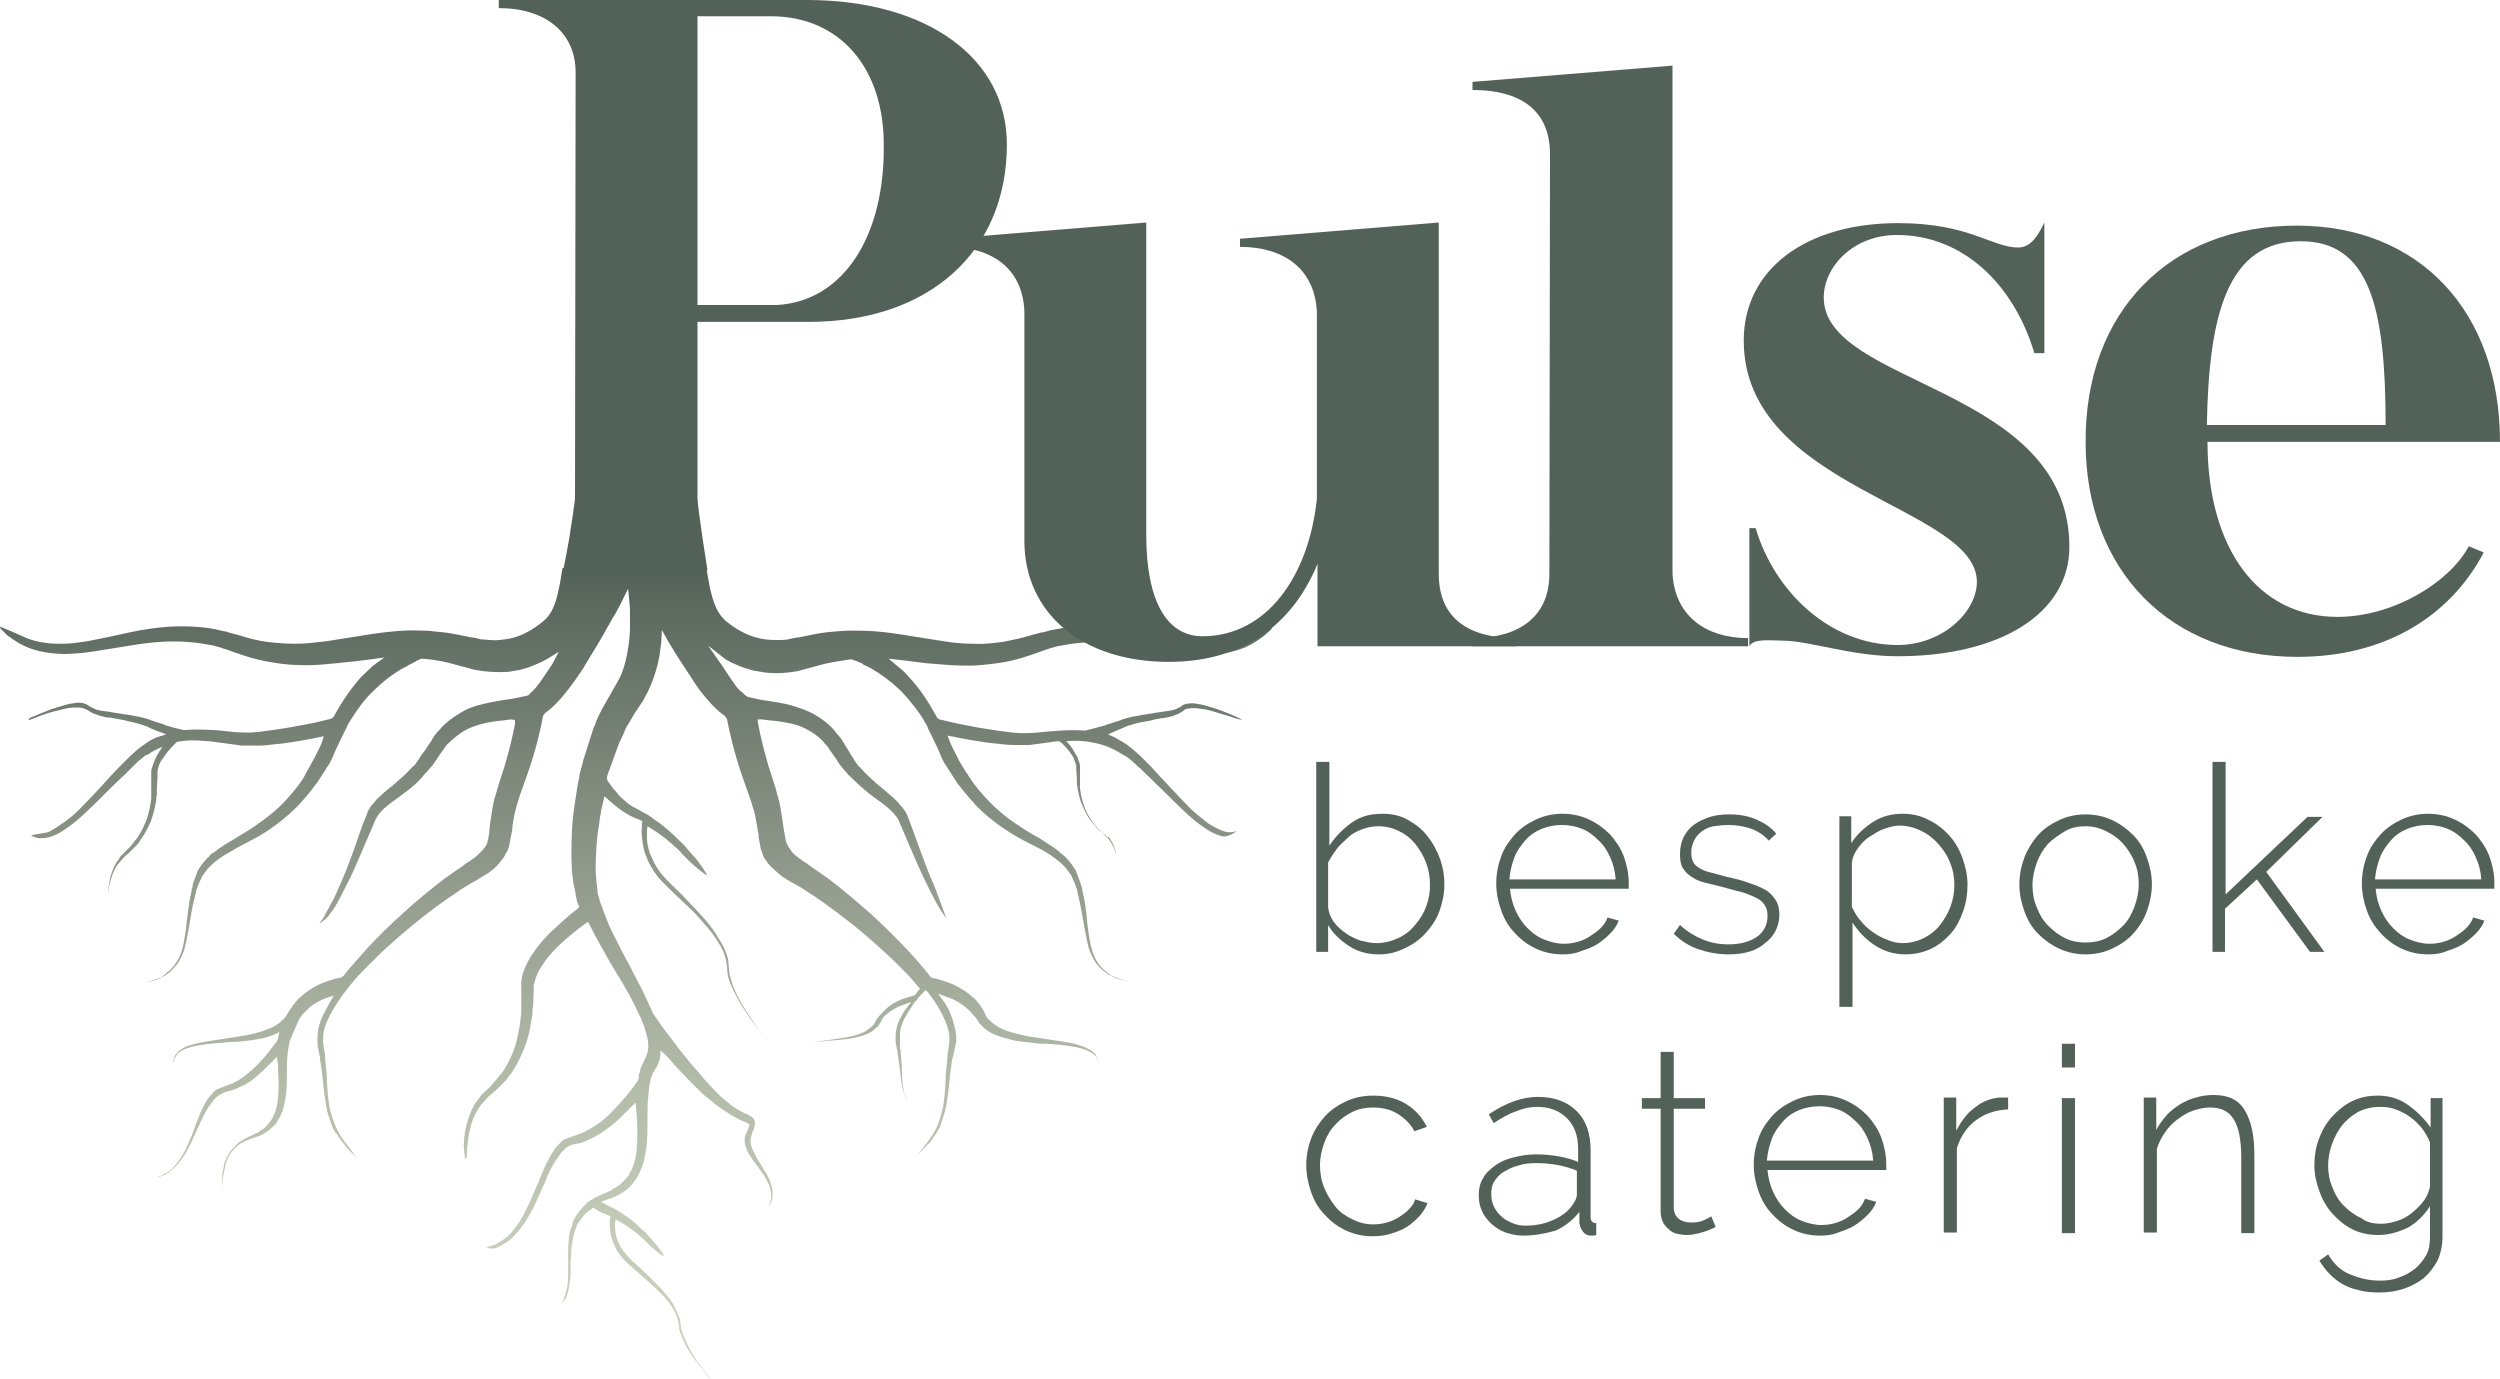<?xml version="1.0" encoding="utf-8"?>
<!-- Generator: Adobe Illustrator 24.2.3, SVG Export Plug-In . SVG Version: 6.00 Build 0)  -->
<svg version="1.1" id="Layer_1" xmlns="http://www.w3.org/2000/svg" xmlns:xlink="http://www.w3.org/1999/xlink" x="0px" y="0px"
	 width="400px" height="220.6px" viewBox="0 0 400 220.6" style="enable-background:new 0 0 400 220.6;" xml:space="preserve">
<style type="text/css">
	.st0{fill:#536258;}
	.st1{fill:url(#SVGID_1_);}
	.st2{fill:url(#SVGID_2_);}
	.st3{fill:url(#SVGID_3_);}
	.st4{fill:url(#SVGID_4_);}
	.st5{fill:url(#SVGID_5_);}
	.st6{fill:url(#SVGID_6_);}
	.st7{fill:url(#SVGID_7_);}
	.st8{fill:url(#SVGID_8_);}
	.st9{fill:url(#SVGID_9_);}
	.st10{fill:url(#SVGID_10_);}
</style>
<g>
	<g>
		<path class="st0" d="M220.6,152.7c-1.7,0-3.3-0.4-4.7-1.3s-2.6-2-3.4-3.4v4.3h-1.9v-30.4h2.1v13.4c1-1.5,2.2-2.7,3.6-3.7
			s3-1.4,4.9-1.4c1.5,0,2.9,0.3,4.1,1s2.3,1.5,3.1,2.6c0.9,1.1,1.5,2.3,2,3.6c0.5,1.4,0.7,2.7,0.7,4.1c0,1.5-0.3,2.9-0.8,4.3
			s-1.3,2.5-2.2,3.5c-0.9,1-2,1.8-3.3,2.4C223.4,152.4,222.1,152.7,220.6,152.7z M220.2,150.9c1.3,0,2.4-0.3,3.5-0.8
			c1.1-0.5,2-1.2,2.7-2.1c0.8-0.9,1.4-1.9,1.8-3s0.6-2.2,0.6-3.4c0-1.2-0.2-2.4-0.6-3.5c-0.4-1.1-1-2.1-1.7-3
			c-0.7-0.9-1.6-1.6-2.6-2.1c-1-0.5-2.1-0.8-3.4-0.8c-0.9,0-1.8,0.2-2.6,0.5c-0.8,0.3-1.6,0.7-2.2,1.3s-1.3,1.1-1.8,1.8
			c-0.5,0.7-1,1.4-1.4,2.2v7.2c0.1,0.8,0.4,1.6,0.9,2.3s1.2,1.3,1.9,1.8s1.5,0.9,2.4,1.2C218.6,150.7,219.4,150.9,220.2,150.9z"/>
		<path class="st0" d="M250,152.7c-1.5,0-2.9-0.3-4.2-0.9c-1.3-0.6-2.4-1.4-3.4-2.5c-1-1-1.7-2.2-2.2-3.6s-0.8-2.8-0.8-4.4
			c0-1.5,0.3-3,0.8-4.3c0.5-1.4,1.3-2.5,2.2-3.5c0.9-1,2.1-1.8,3.4-2.4c1.3-0.6,2.7-0.9,4.2-0.9c1.5,0,2.9,0.3,4.2,0.9
			c1.3,0.6,2.4,1.4,3.4,2.4c0.9,1,1.7,2.2,2.2,3.5c0.5,1.4,0.8,2.8,0.8,4.3c0,0.1,0,0.3,0,0.5s0,0.3,0,0.4h-19
			c0.1,1.2,0.4,2.4,0.9,3.5c0.5,1.1,1.1,2,1.9,2.8s1.6,1.4,2.6,1.8s2.1,0.7,3.2,0.7c0.8,0,1.5-0.1,2.2-0.3c0.7-0.2,1.4-0.5,2-0.9
			c0.6-0.4,1.2-0.8,1.7-1.3s0.9-1.1,1.1-1.7l1.8,0.5c-0.3,0.8-0.8,1.5-1.4,2.1c-0.6,0.6-1.3,1.2-2.1,1.7c-0.8,0.5-1.7,0.8-2.6,1.1
			C252,152.6,251,152.7,250,152.7z M258.5,140.6c-0.1-1.3-0.4-2.4-0.9-3.5c-0.5-1.1-1.1-2-1.9-2.7c-0.8-0.8-1.6-1.4-2.6-1.8
			s-2.1-0.6-3.2-0.6c-1.1,0-2.2,0.2-3.2,0.6c-1,0.4-1.9,1-2.6,1.8s-1.4,1.7-1.8,2.8s-0.7,2.2-0.8,3.5H258.5z"/>
		<path class="st0" d="M276.6,152.7c-1.7,0-3.3-0.3-4.8-0.8s-2.9-1.4-4-2.5l1-1.4c1.2,1.1,2.4,1.8,3.6,2.3s2.6,0.8,4.1,0.8
			c1.9,0,3.4-0.4,4.6-1.2c1.1-0.8,1.7-1.9,1.7-3.3c0-0.7-0.1-1.2-0.4-1.7s-0.7-0.9-1.3-1.2c-0.6-0.3-1.3-0.6-2.2-0.9
			c-0.9-0.2-1.9-0.5-3-0.8c-1.2-0.3-2.3-0.6-3.2-0.8s-1.6-0.6-2.2-1c-0.6-0.4-1-0.9-1.3-1.4s-0.4-1.3-0.4-2.1c0-1.1,0.2-2,0.6-2.8
			c0.4-0.8,1-1.5,1.7-2c0.7-0.5,1.6-0.9,2.5-1.2c1-0.3,2-0.4,3.1-0.4c1.7,0,3.2,0.3,4.5,0.9c1.3,0.6,2.3,1.3,3,2.2l-1.2,1.1
			c-0.7-0.8-1.7-1.5-2.8-1.9c-1.1-0.4-2.4-0.6-3.7-0.6c-0.8,0-1.6,0.1-2.3,0.2s-1.3,0.4-1.9,0.8c-0.5,0.4-0.9,0.8-1.2,1.4
			c-0.3,0.6-0.5,1.2-0.5,2c0,0.6,0.1,1.1,0.3,1.5s0.5,0.7,1,1s1,0.5,1.8,0.7c0.7,0.2,1.6,0.4,2.6,0.7c1.4,0.3,2.6,0.6,3.6,1
			c1,0.3,1.9,0.7,2.6,1.1c0.7,0.4,1.2,1,1.6,1.6s0.6,1.4,0.6,2.3c0,1.9-0.8,3.5-2.3,4.6C281.1,152.1,279.1,152.7,276.6,152.7z"/>
		<path class="st0" d="M304.9,152.7c-1.9,0-3.5-0.5-5-1.5c-1.5-1-2.6-2.2-3.5-3.6v13.5h-2.1v-30.5h1.9v4.3c0.9-1.4,2.1-2.5,3.5-3.4
			s3-1.3,4.7-1.3c1.5,0,2.9,0.3,4.2,1c1.3,0.6,2.4,1.5,3.3,2.5s1.6,2.2,2.1,3.6s0.8,2.8,0.8,4.2c0,1.5-0.2,2.9-0.7,4.3
			s-1.1,2.6-2,3.6c-0.9,1-1.9,1.8-3.1,2.4C307.7,152.4,306.3,152.7,304.9,152.7z M304.4,150.9c1.2,0,2.4-0.3,3.4-0.8
			c1-0.5,1.9-1.2,2.6-2.1c0.7-0.9,1.3-1.9,1.7-3c0.4-1.1,0.6-2.3,0.6-3.4c0-1.2-0.2-2.4-0.7-3.6c-0.4-1.1-1.1-2.1-1.9-3
			s-1.7-1.6-2.8-2.1c-1-0.5-2.2-0.8-3.4-0.8c-0.8,0-1.5,0.2-2.4,0.5c-0.9,0.3-1.6,0.8-2.4,1.3s-1.4,1.2-1.9,1.9
			c-0.5,0.7-0.8,1.4-0.9,2.2v7.1c0.4,0.8,0.8,1.6,1.4,2.2c0.5,0.7,1.2,1.3,1.9,1.8s1.4,0.9,2.2,1.2
			C302.7,150.7,303.5,150.9,304.4,150.9z"/>
		<path class="st0" d="M333.7,152.7c-1.5,0-2.9-0.3-4.2-0.9c-1.3-0.6-2.4-1.4-3.4-2.4s-1.7-2.2-2.2-3.6s-0.8-2.8-0.8-4.3
			c0-1.5,0.3-3,0.8-4.3s1.3-2.6,2.2-3.6c0.9-1,2.1-1.8,3.4-2.4s2.7-0.9,4.2-0.9s2.9,0.3,4.2,0.9c1.3,0.6,2.4,1.4,3.4,2.4
			s1.7,2.2,2.2,3.6s0.8,2.8,0.8,4.3c0,1.5-0.3,2.9-0.8,4.3s-1.3,2.6-2.2,3.6c-0.9,1-2.1,1.8-3.4,2.4
			C336.6,152.4,335.2,152.7,333.7,152.7z M325.2,141.6c0,1.3,0.2,2.5,0.7,3.6c0.4,1.1,1,2.1,1.8,2.9c0.8,0.8,1.7,1.5,2.7,2
			c1,0.5,2.1,0.7,3.3,0.7s2.3-0.2,3.3-0.7s1.9-1.2,2.7-2s1.4-1.9,1.8-3c0.4-1.1,0.7-2.3,0.7-3.6c0-1.3-0.2-2.5-0.7-3.6
			c-0.4-1.1-1.1-2.1-1.8-2.9c-0.8-0.9-1.7-1.5-2.7-2c-1-0.5-2.1-0.8-3.3-0.8c-1.2,0-2.3,0.2-3.3,0.8s-1.9,1.2-2.7,2
			c-0.8,0.9-1.4,1.9-1.8,3C325.5,139.1,325.2,140.3,325.2,141.6z"/>
		<path class="st0" d="M369.6,152.3l-8.5-11.6l-5.1,4.7v6.9H354v-30.4h2.1v21.2l13.1-12.4h2.4l-9,8.8l9.3,12.8L369.6,152.3
			L369.6,152.3z"/>
		<path class="st0" d="M388.5,152.7c-1.5,0-2.9-0.3-4.2-0.9c-1.3-0.6-2.4-1.4-3.4-2.5s-1.7-2.2-2.2-3.6s-0.8-2.8-0.8-4.4
			c0-1.5,0.3-3,0.8-4.3c0.5-1.4,1.3-2.5,2.2-3.5c0.9-1,2.1-1.8,3.4-2.4s2.7-0.9,4.2-0.9c1.5,0,2.9,0.3,4.2,0.9
			c1.3,0.6,2.4,1.4,3.4,2.4c0.9,1,1.7,2.2,2.2,3.5c0.5,1.4,0.8,2.8,0.8,4.3c0,0.1,0,0.3,0,0.5s0,0.3,0,0.4h-19
			c0.1,1.2,0.4,2.4,0.9,3.5c0.5,1.1,1.1,2,1.9,2.8s1.6,1.4,2.6,1.8s2.1,0.7,3.2,0.7c0.8,0,1.5-0.1,2.2-0.3c0.7-0.2,1.4-0.5,2-0.9
			c0.6-0.4,1.2-0.8,1.7-1.3s0.9-1.1,1.1-1.7l1.8,0.5c-0.3,0.8-0.8,1.5-1.4,2.1c-0.6,0.6-1.3,1.2-2.1,1.7c-0.8,0.5-1.7,0.8-2.6,1.1
			C390.5,152.6,389.5,152.7,388.5,152.7z M397,140.6c-0.1-1.3-0.4-2.4-0.9-3.5c-0.5-1.1-1.1-2-1.9-2.7c-0.8-0.8-1.6-1.4-2.6-1.8
			s-2.1-0.6-3.2-0.6c-1.1,0-2.2,0.2-3.2,0.6c-1,0.4-1.9,1-2.6,1.8s-1.4,1.7-1.8,2.8s-0.7,2.2-0.8,3.5H397z"/>
		<path class="st0" d="M209,186.4c0-1.5,0.3-3,0.8-4.3s1.3-2.5,2.2-3.5c0.9-1,2.1-1.8,3.4-2.4c1.3-0.6,2.7-0.9,4.3-0.9
			c2,0,3.7,0.4,5.2,1.3s2.6,2.1,3.4,3.7l-2,0.7c-0.6-1.2-1.6-2.1-2.7-2.8s-2.5-1-3.9-1c-1.2,0-2.3,0.2-3.3,0.7s-1.9,1.1-2.7,2
			c-0.8,0.8-1.4,1.8-1.8,2.9s-0.7,2.3-0.7,3.6s0.2,2.5,0.7,3.7s1.1,2.1,1.8,3s1.7,1.5,2.7,2c1,0.5,2.1,0.8,3.3,0.8
			c0.8,0,1.5-0.1,2.2-0.3c0.7-0.2,1.4-0.5,2-0.9s1.2-0.8,1.6-1.3c0.5-0.5,0.8-1,0.9-1.5l2,0.6c-0.3,0.8-0.7,1.4-1.3,2.1
			c-0.6,0.6-1.2,1.2-2,1.7c-0.8,0.5-1.6,0.8-2.6,1.1c-0.9,0.3-1.9,0.4-2.9,0.4c-1.5,0-2.9-0.3-4.2-0.9c-1.3-0.6-2.4-1.4-3.4-2.5
			c-1-1-1.7-2.2-2.2-3.6C209.3,189.4,209,187.9,209,186.4z"/>
		<path class="st0" d="M243.7,197.7c-1,0-1.9-0.2-2.8-0.5s-1.6-0.8-2.3-1.4c-0.6-0.6-1.2-1.3-1.5-2.1c-0.4-0.8-0.5-1.7-0.5-2.6
			s0.2-1.8,0.7-2.6c0.4-0.8,1.1-1.4,1.9-2c0.8-0.6,1.7-1,2.9-1.3s2.3-0.5,3.7-0.5c1.2,0,2.3,0.1,3.5,0.3c1.2,0.2,2.2,0.5,3.2,0.9
			v-2.1c0-2.1-0.6-3.7-1.8-4.9s-2.8-1.8-4.7-1.8c-1.1,0-2.2,0.2-3.4,0.7c-1.2,0.4-2.4,1.1-3.6,1.9l-0.8-1.4c2.8-1.9,5.4-2.8,7.9-2.8
			c2.6,0,4.7,0.8,6.2,2.3c1.5,1.5,2.2,3.6,2.2,6.3v10.6c0,0.7,0.3,1,0.9,1v1.9c-0.1,0-0.3,0.1-0.4,0.1c-0.1,0-0.3,0-0.4,0
			c-0.6,0-1-0.2-1.3-0.6s-0.5-0.8-0.6-1.4v-1.8c-1,1.3-2.3,2.3-3.8,3C247.1,197.4,245.5,197.7,243.7,197.7z M244.1,196.1
			c1.6,0,3.1-0.3,4.4-0.9c1.4-0.6,2.4-1.4,3.1-2.4c0.4-0.6,0.7-1.1,0.7-1.7v-3.8c-1-0.4-2-0.7-3.1-0.9s-2.2-0.3-3.4-0.3
			c-1.1,0-2.1,0.1-2.9,0.4c-0.9,0.2-1.6,0.6-2.3,1s-1.1,0.9-1.5,1.5c-0.4,0.6-0.5,1.3-0.5,2s0.1,1.4,0.4,2s0.7,1.2,1.2,1.6
			c0.5,0.5,1.1,0.8,1.8,1.1S243.3,196.1,244.1,196.1z"/>
		<path class="st0" d="M274.5,196.3c-0.1,0.1-0.3,0.2-0.6,0.3s-0.6,0.3-1,0.4s-0.9,0.3-1.4,0.4s-1,0.2-1.6,0.2s-1.1-0.1-1.6-0.2
			s-1-0.4-1.4-0.8s-0.7-0.7-0.9-1.2c-0.2-0.5-0.3-1-0.3-1.7v-16.3h-3v-1.7h3v-7.4h2.1v7.4h5v1.7h-5v15.8c0,0.8,0.3,1.4,0.8,1.8
			s1.2,0.6,1.9,0.6c0.9,0,1.6-0.1,2.2-0.4s1-0.5,1.1-0.6L274.5,196.3z"/>
		<path class="st0" d="M291.2,197.7c-1.5,0-2.9-0.3-4.2-0.9c-1.3-0.6-2.4-1.4-3.4-2.5c-1-1-1.7-2.2-2.2-3.6s-0.8-2.8-0.8-4.4
			c0-1.5,0.3-3,0.8-4.3c0.5-1.4,1.3-2.5,2.2-3.5c0.9-1,2.1-1.8,3.4-2.4s2.7-0.9,4.2-0.9c1.5,0,2.9,0.3,4.2,0.9
			c1.3,0.6,2.4,1.4,3.4,2.4c0.9,1,1.7,2.2,2.2,3.5c0.5,1.4,0.8,2.8,0.8,4.3c0,0.1,0,0.3,0,0.5s0,0.3,0,0.4h-19
			c0.1,1.2,0.4,2.4,0.9,3.5c0.5,1.1,1.1,2,1.9,2.8s1.6,1.4,2.6,1.8s2.1,0.7,3.2,0.7c0.8,0,1.5-0.1,2.2-0.3c0.7-0.2,1.4-0.5,2-0.9
			c0.6-0.4,1.2-0.8,1.7-1.3s0.9-1.1,1.1-1.7l1.8,0.5c-0.3,0.8-0.8,1.5-1.4,2.1c-0.6,0.6-1.3,1.2-2.1,1.7c-0.8,0.5-1.7,0.8-2.6,1.1
			C293.2,197.6,292.2,197.7,291.2,197.7z M299.7,185.6c-0.1-1.3-0.4-2.4-0.9-3.5c-0.5-1.1-1.1-2-1.9-2.7c-0.8-0.8-1.6-1.4-2.6-1.8
			s-2.1-0.6-3.2-0.6c-1.1,0-2.2,0.2-3.2,0.6c-1,0.4-1.9,1-2.6,1.8s-1.4,1.7-1.8,2.8s-0.7,2.2-0.8,3.5H299.7z"/>
		<path class="st0" d="M321.3,177.5c-1.9,0.1-3.6,0.6-5.1,1.7c-1.5,1.1-2.5,2.6-3.1,4.5v13.5h-2.1v-21.6h2v5.3
			c0.8-1.5,1.7-2.8,3-3.7c1.2-1,2.6-1.5,4-1.6c0.3,0,0.5,0,0.8,0s0.4,0,0.5,0L321.3,177.5L321.3,177.5z"/>
		<path class="st0" d="M329.9,170.8v-3.8h2.1v3.8H329.9z M329.9,197.3v-21.6h2.1v21.6H329.9z"/>
		<path class="st0" d="M360.7,197.3h-2.1v-12.1c0-2.8-0.4-4.8-1.2-6.1s-2-1.9-3.8-1.9c-0.9,0-1.8,0.2-2.7,0.5
			c-0.9,0.3-1.7,0.8-2.5,1.4c-0.8,0.6-1.5,1.3-2,2.1c-0.6,0.8-1,1.7-1.3,2.6v13.4H343v-21.6h2v5.2c0.4-0.8,1-1.6,1.6-2.3
			c0.6-0.7,1.4-1.3,2.2-1.8c0.8-0.5,1.7-0.9,2.6-1.1c0.9-0.3,1.9-0.4,2.8-0.4c2.4,0,4,0.8,5,2.5s1.5,4,1.5,7.1L360.7,197.3
			L360.7,197.3z"/>
		<path class="st0" d="M380.5,197.6c-1.5,0-2.9-0.3-4.1-0.9c-1.2-0.6-2.3-1.5-3.2-2.5c-0.9-1-1.6-2.2-2.1-3.6s-0.8-2.7-0.8-4.1
			c0-1.5,0.2-2.9,0.7-4.2c0.5-1.4,1.2-2.6,2.1-3.6c0.9-1,2-1.9,3.2-2.5c1.2-0.6,2.6-0.9,4.1-0.9c1.9,0,3.5,0.5,4.9,1.5
			c1.4,1,2.6,2.2,3.6,3.6v-4.7h1.9v22.1c0,1.5-0.3,2.8-0.8,3.9c-0.6,1.1-1.3,2-2.2,2.8c-0.9,0.7-2,1.3-3.2,1.7s-2.5,0.6-3.9,0.6
			c-1.2,0-2.4-0.1-3.4-0.4c-1-0.2-1.9-0.6-2.6-1s-1.4-1-2-1.6s-1.1-1.3-1.6-2.1l1.4-1c0.9,1.5,2,2.6,3.5,3.2s3,1,4.7,1
			c1.1,0,2.2-0.1,3.1-0.5c1-0.3,1.8-0.8,2.6-1.4c0.7-0.6,1.3-1.3,1.8-2.2s0.6-1.9,0.6-3.1V193c-0.9,1.4-2.1,2.6-3.5,3.4
			C383.6,197.2,382.1,197.6,380.5,197.6z M381,195.8c0.9,0,1.8-0.2,2.7-0.5s1.7-0.8,2.4-1.4s1.3-1.2,1.8-1.9s0.7-1.4,0.9-2.1v-7.1
			c-0.3-0.8-0.8-1.6-1.3-2.3c-0.6-0.7-1.2-1.3-1.9-1.8c-0.7-0.5-1.5-0.9-2.3-1.2s-1.6-0.4-2.5-0.4c-1.3,0-2.5,0.3-3.5,0.8
			c-1,0.6-1.9,1.3-2.6,2.2c-0.7,0.9-1.2,1.9-1.6,3c-0.4,1.1-0.6,2.3-0.6,3.4c0,1.2,0.2,2.4,0.7,3.5c0.4,1.1,1,2.1,1.8,2.9
			s1.7,1.5,2.8,2C378.7,195.6,379.8,195.8,381,195.8z"/>
	</g>
	<g>
		<path class="st0" d="M129.4,0H79.8v1.3c7.6,0,12.3,4,12.3,10.3L92,79.7c0,0.4-0.6,4.5-0.7,4.9c-0.1,1.3-1.2,6.7-1.2,6.7h23.1
			c0,0-1.6-10.1-1.6-11.6V76V51.5h17.8c19.2,0,31.7-11.2,31.7-28.4C161.1,9.4,148.5,0.1,129.4,0z M124.3,48.8h-12.7V2.6h11.7
			c11.2,0,18.1,8.4,18.1,20.5C141.6,37.7,135,48.2,124.3,48.8z"/>
	</g>
	<g>
		
			<linearGradient id="SVGID_1_" gradientUnits="userSpaceOnUse" x1="155.43" y1="56.409" x2="155.43" y2="56.409" gradientTransform="matrix(1 0 0 -1 0 219.559)">
			<stop  offset="0" style="stop-color:#CBD3C0"/>
			<stop  offset="0.163" style="stop-color:#C5CDBA"/>
			<stop  offset="0.364" style="stop-color:#B3BBA9"/>
			<stop  offset="0.586" style="stop-color:#969F90"/>
			<stop  offset="0.822" style="stop-color:#727D71"/>
			<stop  offset="1" style="stop-color:#536258"/>
		</linearGradient>
		<path class="st1" d="M155.4,163.1L155.4,163.1L155.4,163.1z"/>
		
			<linearGradient id="SVGID_2_" gradientUnits="userSpaceOnUse" x1="188.09" y1="106.699" x2="188.09" y2="106.699" gradientTransform="matrix(1 0 0 -1 0 219.559)">
			<stop  offset="0" style="stop-color:#CBD3C0"/>
			<stop  offset="0.163" style="stop-color:#C5CDBA"/>
			<stop  offset="0.364" style="stop-color:#B3BBA9"/>
			<stop  offset="0.586" style="stop-color:#969F90"/>
			<stop  offset="0.822" style="stop-color:#727D71"/>
			<stop  offset="1" style="stop-color:#536258"/>
		</linearGradient>
		<path class="st2" d="M188.1,112.9L188.1,112.9L188.1,112.9z"/>
		
			<linearGradient id="SVGID_3_" gradientUnits="userSpaceOnUse" x1="15.43" y1="106.639" x2="15.43" y2="106.639" gradientTransform="matrix(1 0 0 -1 0 219.559)">
			<stop  offset="0" style="stop-color:#CBD3C0"/>
			<stop  offset="0.163" style="stop-color:#C5CDBA"/>
			<stop  offset="0.364" style="stop-color:#B3BBA9"/>
			<stop  offset="0.586" style="stop-color:#969F90"/>
			<stop  offset="0.822" style="stop-color:#727D71"/>
			<stop  offset="1" style="stop-color:#536258"/>
		</linearGradient>
		<path class="st3" d="M15.4,112.9L15.4,112.9L15.4,112.9z"/>
		
			<linearGradient id="SVGID_4_" gradientUnits="userSpaceOnUse" x1="85.455" y1="61.702" x2="85.455" y2="61.71" gradientTransform="matrix(1 0 0 -1 0 219.559)">
			<stop  offset="0" style="stop-color:#CBD3C0"/>
			<stop  offset="0.163" style="stop-color:#C5CDBA"/>
			<stop  offset="0.364" style="stop-color:#B3BBA9"/>
			<stop  offset="0.586" style="stop-color:#969F90"/>
			<stop  offset="0.822" style="stop-color:#727D71"/>
			<stop  offset="1" style="stop-color:#536258"/>
		</linearGradient>
		<polygon class="st4" points="85.4,157.9 85.4,157.9 85.5,157.9 		"/>
		
			<linearGradient id="SVGID_5_" gradientUnits="userSpaceOnUse" x1="101.691" y1="-1.031" x2="101.691" y2="128.589" gradientTransform="matrix(1 0 0 -1 0 219.559)">
			<stop  offset="0" style="stop-color:#CBD3C0"/>
			<stop  offset="0.163" style="stop-color:#C5CDBA"/>
			<stop  offset="0.364" style="stop-color:#B3BBA9"/>
			<stop  offset="0.586" style="stop-color:#969F90"/>
			<stop  offset="0.822" style="stop-color:#727D71"/>
			<stop  offset="1" style="stop-color:#536258"/>
		</linearGradient>
		<path class="st5" d="M202.7,100.4l-0.4,0.2l-0.8-0.3c0,0,0,0.1,0.2,0.2c0.1,0.1,0.2,0,0.2,0c0,0-0.1,0-0.1,0.1l-0.2,0.1
			c-0.6,0.4-1.5,1-2.7,1.5c-1.4,0.6-3.1,0.8-4.9,0.8c-0.9,0-1.9-0.1-3.1-0.2c-1.1-0.2-2.4-0.4-3.5-0.6c-0.6-0.1-1.2-0.3-1.9-0.4
			c-1.9-0.4-3.9-0.9-6.1-1.2c-3.3-0.5-6.5-0.5-9.4-0.1l-1.2,0.2c-0.3,0.1-0.6,0.1-0.9,0.2l-0.4,0.1c-0.3,0.1-0.6,0.2-0.9,0.2
			l-1.5,0.4c-1.6,0.5-3.1,0.8-4.6,1.1c-1.6,0.2-3.2,0.4-4.7,0.3c-1.4,0-3-0.1-4.8-0.4c-1.2-0.2-2.5-0.4-3.8-0.6
			c-2-0.3-4.1-0.7-6.2-0.9c-1.8-0.2-3.5-0.2-5.2-0.2c-0.6,0-1.2,0.1-1.8,0.1c-1.1,0.1-2.2,0.2-3.3,0.4l-3,0.6c0,0-0.2,0-0.2,0
			l-1,0.2c-0.1,0-0.3,0.1-0.4,0.1c-0.5,0.1-1,0.1-1.5,0.1c-0.7,0-1.4,0-2.2-0.1c-2.1-0.3-4.1-1.2-6.1-2.8c-1.7-1.4-2.2-3.3-2.7-5.4
			l-0.6-3.2h-23l-0.4,2.4c-0.5,2.4-0.9,4.7-2.8,6.2c-2,1.6-4,2.6-6.1,2.8c-0.7,0.1-1.5,0.2-2.2,0.1c-0.5,0-1-0.1-1.5-0.1
			c-0.1,0-0.2,0-0.4-0.1l-0.9-0.2v0c-0.1,0-0.1,0-0.2,0l-3-0.6c-1.1-0.2-2.2-0.3-3.3-0.4c-0.6-0.1-1.2-0.1-1.8-0.1
			c-1.7-0.1-3.4,0-5.2,0.2c-2.1,0.2-4.2,0.6-6.2,0.9c-1.3,0.2-2.5,0.4-3.8,0.6c-1.8,0.2-3.3,0.4-4.8,0.4c-1.5,0-3.1-0.1-4.7-0.3
			c-1.5-0.2-3-0.6-4.6-1.1l-1.5-0.4c-0.3-0.1-0.5-0.2-0.8-0.2l-0.4-0.1c-0.3-0.1-0.6-0.1-0.8-0.2l-1.2-0.2c-2.9-0.4-6-0.4-9.4,0.1
			c-2.2,0.3-4.2,0.8-6.1,1.2c-0.6,0.1-1.3,0.3-1.9,0.4c-1.1,0.2-2.4,0.5-3.5,0.6c-1.2,0.2-2.2,0.2-3.1,0.2c-1.8,0-3.5-0.3-4.9-0.8
			c-1.2-0.5-4.6-2.1-4.6-1.9c0,0.1,1.2,1.3,1.2,1.3c0.7,0.5,1.6,1.2,2.9,1.8c1.5,0.7,3.4,1.1,5.4,1.2c1,0.1,2,0,3.4-0.1
			c1.2-0.1,2.4-0.3,3.6-0.5c0.6-0.1,1.3-0.2,1.9-0.3c2-0.3,4-0.7,6.1-0.9c3.1-0.3,6-0.2,8.7,0.3l1.1,0.2c0.2,0.1,0.4,0.1,0.7,0.2
			l0.4,0.1c0.2,0.1,0.5,0.2,0.9,0.3l1.4,0.5c1.7,0.6,3.3,1.1,4.9,1.4c1.7,0.3,3.5,0.6,5.2,0.6c1.6,0.1,3.3,0,5.2-0.2
			c1.4-0.1,2.7-0.3,4-0.4c0.8-0.1,1.6-0.2,2.4-0.3l2.2-0.3l-1.8,1.3c-0.6,0.6-1.3,1.2-1.9,1.8c-1.6,1.8-3,3.8-4.2,6
			c-0.1,0.2-0.2,0.3-0.2,0.4l-0.4,0.3c-1.6,0.4-3.3,0.8-5.1,1.1c-1.5,0.3-2.9,0.5-4.2,0.7c-0.8,0.1-1.5,0.2-2.3,0.3l-1.2,0.1
			c-0.2,0-0.4,0-0.6,0c-0.2,0-0.4,0-0.6,0c-0.9,0-1.8-0.1-2.8-0.2c-0.8-0.1-1.6-0.2-2.4-0.2c-1.6-0.1-2.9-0.1-4.1,0l-0.3,0
			c-0.9-0.2-1.8-0.4-2.7-0.7c-0.2,0-0.3-0.1-0.5-0.2l-1.9-0.6c-0.2-0.1-0.3-0.1-0.5-0.2c-0.9-0.3-1.9-0.5-3.1-0.7
			c-0.7-0.1-1.3-0.2-2-0.3c-0.4-0.1-0.8-0.1-1.1-0.2c-0.3,0-0.5-0.1-0.8-0.1l-0.7-0.1c-0.1,0-0.3-0.1-0.5-0.1l-0.5-0.2
			c-0.1,0-0.1-0.1-0.2-0.1l-0.6-0.3l-0.1-0.1c-0.3-0.2-0.6-0.3-0.9-0.4c-0.5-0.1-1-0.1-1.4,0c-1,0.1-1.8,0.4-2.5,0.6
			c-1.4,0.4-2.5,0.9-3.5,1.3c-0.4,0.2-0.7,0.3-1,0.4l-0.3,0.2l0,0.2l0.4-0.1c0.2-0.1,0.6-0.2,1-0.4c1-0.4,2.2-0.8,3.6-1.1
			c0.7-0.2,1.6-0.4,2.4-0.4c0.4,0,0.9,0,1.3,0.1c0.2,0.1,0.4,0.2,0.5,0.2l1,0.6l0.6,0.2c0.2,0.1,0.3,0.1,0.5,0.2l0.8,0.2
			c0.2,0.1,0.4,0.1,0.6,0.1l0.2,0c0.4,0.1,0.8,0.1,1.1,0.2c0.6,0.1,1.3,0.2,1.9,0.4c1.1,0.2,2.1,0.5,2.9,0.8c0.1,0,0.3,0.1,0.4,0.2
			l1.2,0.5l1.6,0.6l-1.6,0.5c-0.7,0.3-1.4,0.7-2,1.2l-0.2,0.1c-0.1,0.1-0.2,0.2-0.4,0.3l-0.6,0.5c-0.3,0.3-0.7,0.6-1,0.9
			c-0.3,0.3-0.6,0.6-0.9,0.9c-0.3,0.3-0.6,0.6-0.9,0.9c-0.9,0.9-1.7,1.8-2.4,2.6c-1.4,1.5-2.7,2.9-3.9,4.1c-1,1-1.9,1.7-2.8,2.3
			c-0.9,0.6-1.7,1.2-2.4,1.4c-0.6,0.1-2.6,0.4-2.5,0.5l0.2,0.1c0.2,0.1,0.3,0.1,0.5,0.2c0.2,0.1,1,0.2,2,0c0.8-0.2,1.7-0.6,2.7-1.3
			c0.9-0.6,1.9-1.4,2.9-2.3c1.3-1.2,2.7-2.6,4.1-4c0.8-0.8,1.6-1.6,2.5-2.4c0.3-0.3,0.6-0.6,0.9-0.9c0.3-0.3,0.6-0.6,0.9-0.9
			c0.3-0.3,0.5-0.5,0.8-0.7l0.6-0.5c0.1-0.1,0.2-0.2,0.4-0.2l0.2-0.1c0.7-0.5,1.5-0.9,2.3-1.2c-0.3,0.4-0.6,0.9-0.9,1.4
			c-0.2,0.4-0.5,1-0.7,1.7c0,0.1-0.1,0.2-0.1,0.3l-0.1,0.4c0,0,0,0.1,0,0.1l0,0.2c0,0.1,0,0.2,0,0.3v0.3v0.1v0l0,0l0,0.9v0.8
			c0,0.2,0,0.4,0,0.6l0,0.3c0,0.2,0,0.3,0,0.5l0,0.3c-0.1,1.2-0.4,2.3-0.7,3.3c-0.4,1.1-0.9,2.1-1.5,3l-0.7,0.9
			c-0.1,0.1-0.2,0.2-0.3,0.4l-0.2,0.2c-0.1,0.1-0.2,0.2-0.4,0.4l-1.1,1.1l-0.2,0.3c0,0.1-0.1,0.1-0.1,0.2l-0.1,0.1
			c-0.3,0.4-0.5,0.8-0.7,1.2c-0.3,0.7-0.6,1.5-0.7,2.3c-0.1,0.6-0.2,1.2-0.2,1.9c0,0.2,0,0.5,0,0.8c0-0.2,0-0.5,0-0.8
			c0.1-0.6,0.1-1.2,0.3-1.8c0.2-0.8,0.5-1.6,0.8-2.2c0.2-0.4,0.5-0.8,0.8-1.1l0.7-0.8l0.9-0.8c0.1-0.1,0.2-0.2,0.3-0.3l0.2-0.2
			c0.1-0.1,0.2-0.2,0.3-0.3l0.3-0.3c0.1-0.1,0.3-0.3,0.4-0.5l0.1-0.2c0.7-0.9,1.2-1.9,1.7-3c0.4-1.1,0.7-2.2,0.9-3.5l0-0.3
			c0-0.2,0.1-0.4,0.1-0.6l0-0.3c0-0.2,0-0.4,0-0.6l0.1-1.8c0,0,0-0.1,0-0.1c0,0,0,0,0-0.1V124l0-0.2c0-0.1,0-0.2,0-0.3l0.1-0.6
			c0-0.1,0.1-0.2,0.1-0.3c0.1-0.4,0.3-0.8,0.7-1.3c0.5-0.8,1.1-1.5,1.9-2.3c0.1-0.1,0.2-0.2,0.3-0.3c0,0,0,0,0,0
			c0.4-0.1,0.9-0.1,1.5-0.2c1.1-0.1,2.2,0,3.7,0.1c0.8,0.1,1.5,0.2,2.3,0.3c0.7,0.1,1.5,0.2,2.2,0.3c0.2,0,0.5,0.1,0.7,0.1
			c0.2,0,0.5,0,0.7,0c0.2,0,0.5,0,0.7,0h0.3l1,0c0.8,0,1.7-0.1,2.4-0.2c1.3-0.1,2.7-0.3,4.4-0.6c0.9-0.2,1.8-0.3,2.6-0.5l1-0.2
			l-0.3,1c-0.1,0.2-0.2,0.5-0.3,0.7l-0.2,0.4c-0.2,0.4-0.4,0.8-0.6,1.2l-1.5,2.7c-0.1,0.2-0.2,0.4-0.3,0.6c-0.7,1.1-1.5,2.1-2.3,3
			c-1.5,1.8-3.5,3.4-5.7,4.9c-0.9,0.6-1.9,1.2-2.9,1.8l-0.3,0.2c-1.1,0.6-2.2,1.3-3.2,2.1l-0.2,0.1c-0.2,0.1-0.4,0.3-0.5,0.5
			c-0.2,0.2-0.5,0.4-0.7,0.7c-0.1,0.1-0.1,0.2-0.2,0.2l-0.2,0.3c-0.1,0.1-0.1,0.1-0.2,0.2l-0.1,0.2c-0.1,0.2-0.3,0.4-0.4,0.6
			l-0.1,0.2c0,0.1-0.1,0.2-0.1,0.3l-0.5,1.3c-0.1,0.3-0.2,0.6-0.2,0.9l-0.1,0.3c0,0.2-0.1,0.4-0.1,0.6c-0.4,1.6-0.5,3.1-0.7,4.5
			c-0.1,0.6-0.1,1.2-0.2,1.7c-0.3,2.3-0.7,3.9-1.5,5c-0.4,0.6-0.9,1.2-1.5,1.6c-0.1,0.1-0.1,0.1-0.2,0.2l-0.1,0.1
			c-0.1,0.1-0.3,0.2-0.4,0.3l-0.1,0.1c-0.1,0.1-0.2,0.1-0.3,0.1l-0.4,0.2c-0.8,0.3-1.5,0.5-2.1,0.6c0.6-0.1,1.3-0.2,2.1-0.5l0.4-0.2
			c0.1,0,0.1-0.1,0.2-0.1l0.2-0.1c0.1-0.1,0.3-0.1,0.4-0.2l0.1-0.1c0.1-0.1,0.2-0.1,0.3-0.2c0.6-0.4,1.1-1,1.6-1.6
			c0.4-0.6,0.8-1.4,1.1-2.3c0.2-0.8,0.4-1.6,0.6-2.8c0.1-0.6,0.2-1.1,0.3-1.7c0.2-1.4,0.5-2.9,0.9-4.4c0-0.2,0.1-0.3,0.1-0.5
			l0.1-0.3c0.1-0.3,0.2-0.5,0.3-0.8l0.5-1.1c0-0.1,0.1-0.2,0.2-0.3l0.1-0.1c0.5-0.9,1.3-1.6,2.3-2.4c0.9-0.7,2-1.2,3.1-1.9l0.4-0.2
			c1-0.5,2-1.1,3-1.6c2.4-1.4,4.5-3.1,6.3-4.9c0.9-1,1.8-2,2.6-3.1c0.1-0.2,0.2-0.3,0.4-0.5l1.3-2c0.2-0.3,0.3-0.6,0.5-0.8
			c0.3-0.4,0.5-0.9,0.7-1.3l0.2-0.5c0.1-0.2,0.2-0.4,0.3-0.7l1.6-3.3c0.2-0.3,0.3-0.7,0.5-1c0.5-0.8,1-1.6,1.5-2.3
			c0.8-1.1,1.6-2.1,2.5-2.9c1.5-1.5,3.1-2.7,4.7-3.6l0.6-0.3c0.1-0.1,0.2-0.1,0.3-0.2l0.2-0.1c0.3-0.1,0.5-0.3,0.8-0.4l0.3-0.2
			c0.2-0.1,0.5-0.2,0.7-0.3l0.3,0c1.3,0.1,2.6,0.3,3.9,0.6l4.1,1.1c0.1,0,0.3,0.1,0.4,0.1c1.7,0.3,3.4,0.4,5.2,0.3
			c0.6-0.1,1.2-0.2,1.8-0.3c0.8-0.2,1.5-0.4,2.2-0.7c0.2-0.1,0.5-0.2,0.7-0.3c0.5-0.2,1.1-0.5,1.6-0.8l1.8-1.1l-1,1.9
			c-0.4,0.6-0.8,1.2-1.2,1.8c-0.3,0.4-0.6,0.9-0.9,1.3c-0.4,0.5-0.7,0.9-1,1.2c-0.2,0.2-0.4,0.3-0.5,0.5c0,0-0.1,0.1-0.1,0.1
			l-0.3,0.2l0,0l-2.4,0.5c-0.2,0-0.5,0.1-0.7,0.1l-0.7,0.1c-1,0.2-2,0.3-3.1,0.6c-1.5,0.3-2.8,0.8-3.9,1.5c-1.2,0.7-2.4,1.6-3.3,2.7
			l-0.3,0.3c-0.3,0.4-0.7,0.8-0.9,1.3l-1.2,1.8c-0.1,0.1-0.1,0.2-0.2,0.2l-0.4,0.6c-0.1,0.2-0.2,0.3-0.3,0.5l-0.5,0.7
			c-0.1,0.2-0.2,0.3-0.4,0.4l-0.2,0.2c-0.7,0.8-1.6,1.6-2.5,2.4c-0.3,0.3-0.7,0.6-1.1,0.9c-0.5,0.4-1.1,0.9-1.6,1.4l-0.2,0.2
			c-0.2,0.1-0.3,0.3-0.4,0.4l-0.3,0.4c-0.1,0.1-0.1,0.1-0.2,0.2l-0.2,0.2c-0.1,0.1-0.1,0.2-0.2,0.3l-0.2,0.4
			c-0.2,0.2-0.2,0.4-0.3,0.7l-0.7,1.7l-1.5,4.3c-0.7,1.9-1.3,3.5-1.9,4.8c-0.6,1.4-1.1,2.6-1.7,3.6c-0.2,0.4-0.4,0.8-0.6,1.1
			l-0.1,0.2c-0.1,0.1-0.2,0.3-0.2,0.4l-0.3,0.5c-0.1,0.2-0.2,0.3-0.3,0.4l-0.3,0.4c-0.1,0.1,0.9-0.4,1.4-1.1c0.3-0.4,0.8-1,1.1-1.5
			c0.6-1,1.2-2.2,1.9-3.6c0.7-1.3,1.4-2.9,2.2-4.8l2.4-5.6c0.4-0.8,1-1.5,1.9-2.2c0.5-0.4,1-0.8,1.6-1.2c0.4-0.3,0.8-0.6,1.2-0.9
			c1.1-0.8,2-1.6,2.8-2.5l0.2-0.3c0.1-0.1,0.3-0.3,0.4-0.4l0.7-0.8c0.2-0.2,0.3-0.3,0.4-0.5l0.5-0.7c0.1-0.1,0.1-0.1,0.1-0.2
			l1.2-1.7c0.2-0.3,0.5-0.7,0.8-0.9l0.3-0.3c0.9-0.8,1.8-1.5,2.7-1.9c0.9-0.4,2-0.8,3.2-1c1-0.2,2-0.3,3-0.4l0.6-0.1l0.7,0.1l0,0.6
			c-0.4,2.2-1,4.5-1.7,6.9l-1,3.1c-0.2,0.6-0.3,1.2-0.5,1.7c-0.2,0.6-0.3,1.2-0.4,1.8s-0.2,1.2-0.3,1.9c-0.1,0.5-0.1,1-0.2,1.5
			l0,0.4c-0.1,0.7-0.2,1.2-0.3,1.6c-0.1,0.4-0.3,0.8-0.7,1.2c-0.3,0.4-0.7,0.7-1.2,1.2c-0.5,0.4-1,0.7-1.6,1.1l-0.8,0.6
			c-0.3,0.2-0.6,0.4-0.9,0.6c-0.6,0.4-1.1,0.8-1.7,1.2c-2.1,1.6-4.3,3.4-6.5,5.4c-2.2,2-4.2,3.9-6,5.9c-1.4,1.6-2.7,3-3.7,4.3
			l-0.3,0.2c-0.3,0.1-0.6,0.1-1,0.2c-1,0.3-1.9,0.6-2.7,1c-1,0.5-1.9,1.1-2.7,1.8c-0.5,0.4-0.9,0.9-1.2,1.3
			c-0.2,0.2-0.3,0.5-0.5,0.7c-0.1,0.1-0.1,0.2-0.2,0.3l-0.5,0.8c0,0,0,0.1-0.1,0.2l-0.1,0.1c-0.2,0.2-0.3,0.4-0.5,0.5
			c-0.3,0.3-0.7,0.6-1.2,0.9c-0.8,0.4-1.8,0.8-3,1.1c-1.1,0.3-2.3,0.5-3.1,0.6c-0.6,0.1-1.3,0.2-1.9,0.3c-1.4,0.2-2.6,0.4-3.8,0.6
			c-0.9,0.2-1.6,0.4-2.2,0.6c-0.6,0.3-1.2,0.6-1.5,1c-0.4,0.4-0.6,0.8-0.6,1c0,0.1-0.1,0.2-0.1,0.3l0,0.1l0,0.7l0,0l0,0l0-0.6
			c0,0,0.1,0,0.1-0.1c0-0.2,0.1-0.3,0.1-0.4c0.1-0.3,0.4-0.6,0.6-0.9c0.3-0.3,0.9-0.6,1.5-0.8c0.6-0.2,1.3-0.4,2.2-0.5
			c1.1-0.2,2.4-0.3,3.8-0.4c0.6-0.1,1.2-0.1,1.9-0.1c0.9-0.1,2-0.2,3.2-0.4c1.4-0.2,2.4-0.6,3.3-1c0.1-0.1,0.2-0.1,0.3-0.2
			c0,0.1-0.1,0.3-0.1,0.4l0,0.1c0,0.2-0.1,0.3-0.1,0.4c0,0.1,0,0.3-0.1,0.4l-0.1,0.2c-0.8,1.1-1.5,2-2.3,2.9
			c-0.6,0.6-1.1,1.2-1.7,1.7c-0.8,0.7-1.4,1.2-2.1,1.6c-0.1,0.1-0.3,0.2-0.4,0.2l-0.3,0.2c-0.2,0.1-0.3,0.2-0.5,0.2
			c-0.1,0.1-0.3,0.1-0.5,0.2l-1.8,0.7c0,0-0.1,0.1-0.2,0.1l-0.3,0.3c-0.3,0.3-0.7,0.8-1,1.2c-0.6,0.9-1,1.8-1.4,2.8
			c-0.2,0.5-0.4,1-0.6,1.5l0,0.1c-0.1,0.4-0.3,0.7-0.4,1.1c-0.4,1-0.8,1.8-1.1,2.5c-0.4,0.8-0.9,1.5-1.3,2.1
			c-0.5,0.6-0.9,1.1-1.5,1.5l-1.1,0.6l-0.3,0.1c-0.1,0-0.1,0-0.2,0.1c0.1,0,0.1,0,0.2,0l0.5-0.2l0.3-0.1l0.7-0.4
			c0.5-0.4,1-0.9,1.5-1.4c1.1-1.3,2-3.1,2.6-4.5c0.1-0.3,0.3-0.6,0.4-0.9l0.1-0.2c0.2-0.5,0.5-1,0.7-1.5c0.4-0.9,0.9-1.8,1.5-2.6
			c0.3-0.4,0.6-0.8,1-1.1l0.3-0.2c0.1-0.1,0.2-0.1,0.2-0.1c0.2-0.1,0.3-0.1,0.3-0.2l0.5-0.2l0,0l0.8-0.2c0.2-0.1,0.4-0.1,0.6-0.2
			c0.2-0.1,0.4-0.1,0.5-0.2l0.4-0.2c0.2-0.1,0.3-0.2,0.5-0.2c0.8-0.4,1.5-0.9,2.3-1.6c0.6-0.5,1.2-1.1,1.8-1.7l0.3-0.3l1-1l0.2,1.4
			l0,1c0.1,1.4,0.1,2.6,0,3.9c-0.1,1.6-0.5,2.9-1.1,3.8c-0.3,0.5-0.8,1-1.2,1.4l-0.2,0.1c-0.2,0.1-0.4,0.3-0.6,0.4l-0.1,0.1
			c-0.1,0.1-0.2,0.1-0.3,0.1l-2,1l-0.8,0.5c-0.1,0.1-0.2,0.1-0.2,0.2l-0.2,0.2c-0.1,0.1-0.2,0.1-0.2,0.2c-0.4,0.4-0.8,0.8-1.1,1.4
			c-0.1,0.2-0.2,0.4-0.3,0.6l-0.1,0.2c-0.1,0.2-0.2,0.4-0.2,0.6c-0.1,0.5-0.2,0.9-0.3,1.5c0,0.5-0.1,0.9-0.1,1.4c0,0.6,0,1.1,0,1.6
			v0.8c0,0,0,0.1,0,0.1c0,0,0-0.1,0-0.1l0-0.8c0-0.5,0-1.1,0.1-1.6c0-0.4,0.1-0.9,0.2-1.4c0.1-0.5,0.2-1,0.3-1.4
			c0-0.2,0.1-0.4,0.2-0.6l0.1-0.3c0.1-0.2,0.2-0.4,0.3-0.6c0.3-0.5,0.7-0.9,1-1.2c0,0,0.1-0.1,0.2-0.2l0.1-0.1
			c0.2-0.1,0.3-0.2,0.4-0.3l0.8-0.4l0.7-0.3l1.4-0.5c0.1,0,0.2-0.1,0.3-0.1l0.2-0.1c0.2-0.1,0.5-0.2,0.7-0.4l0.2-0.1
			c0.5-0.4,1.1-0.9,1.5-1.4c0.4-0.6,0.7-1.2,1-1.9c0.2-0.6,0.3-1.4,0.5-2.2c0.2-1.3,0.2-2.6,0.2-3.8v-0.6c0-0.8,0-1.5,0.1-2.2
			c0-0.6,0.1-1.1,0.2-1.6c0-0.2,0.1-0.4,0.1-0.6c0-0.1,0-0.2,0.1-0.3l0.4-1l1.1-2.5c0.1-0.2,0.2-0.3,0.2-0.3l0.1-0.1
			c0.1-0.2,0.2-0.3,0.4-0.5c0.3-0.3,0.6-0.6,1-1c0.7-0.5,1.5-1,2.3-1.3l1.5-0.5l-0.8,1.4c-0.3,0.5-0.5,1-0.8,1.5
			c-0.7,1.4-1,2.6-1,3.8c0,0.2,0,0.3,0,0.5c0,0.2,0,0.3,0,0.5c0,0.1,0,0.2,0,0.3l0.3,1.4c0,0.2,0.1,0.4,0.1,0.5l0,0.3
			c0.2,1,0.3,2,0.4,2.9l0.1,0.9c0.2,1.8,0.4,3.5,0.8,5.1l0.1,0.2c0.1,0.3,0.2,0.6,0.3,0.9l0.2,0.6c0,0.1,0.1,0.2,0.1,0.3l0.4,0.7
			c0,0.1,0.1,0.2,0.2,0.2l0.5,0.8l0.7,0.9c0.1,0.1,0.2,0.2,0.2,0.3l0.7,0.8c0.1,0.1,0.2,0.2,0.2,0.2l0.9,0.8c0,0-0.9-1.2-1-1.3
			l-0.6-0.8c-0.1-0.1-0.2-0.2-0.3-0.4l-0.5-0.7c-0.8-1.2-1.3-2.6-1.7-4c-0.4-1.5-0.5-3.2-0.6-5.1l0-0.6c-0.1-1-0.2-2.1-0.3-3.1
			l0-0.3c0-0.2,0-0.4-0.1-0.6l-0.2-1.4c0-0.1,0-0.2,0-0.3c0-0.1,0-0.2,0-0.4c0-0.1,0-0.2,0-0.4c0.1-1,0.5-2.1,1.1-3.3
			c0.5-1,1.2-2,2-3.2l0.4-0.5c0.9-1.2,1.9-2.4,3.1-3.6c0.6-0.6,1.2-1.2,1.8-1.8c1.8-1.8,3.9-3.6,6.2-5.5c2.3-1.9,4.5-3.5,6.6-4.9
			c0.6-0.4,1.1-0.8,1.7-1.1c0.3-0.2,0.6-0.4,0.8-0.5l0.9-0.5c0.6-0.4,1.2-0.7,1.8-1.1c0.6-0.4,1.2-0.9,1.7-1.5
			c0.2-0.3,0.5-0.6,0.8-1c0.2-0.4,0.4-0.8,0.6-1.1c0.3-0.7,0.4-1.4,0.5-2l0.1-0.5c0.1-0.5,0.2-1,0.2-1.5c0.1-0.6,0.2-1.1,0.3-1.7
			s0.3-1.1,0.4-1.6c0.2-0.5,0.3-1.1,0.5-1.6l1.1-3.1c1.5-4.2,2.2-7.5,2.6-9.6l0.3-0.4c0.4-0.3,0.7-0.5,1-0.8
			c0.5-0.4,0.9-0.9,1.4-1.4c0.9-1,1.7-2.1,2.3-2.9c0.6-0.9,1.3-1.8,1.9-2.9c1.3-2.1,2.5-4.1,3.2-5.4c0.5-0.8,0.9-1.7,1.4-2.4
			c0.4-0.8,0.9-1.6,1.2-2.3l0.9-1.8l0.2,2.1c0.1,0.7,0.1,1.5,0.1,2.3c0,0.5,0,1,0,1.5c0,1.2-0.1,2.5-0.3,3.6
			c-0.2,1.3-0.5,2.6-0.9,3.7c-0.2,0.6-0.5,1.2-0.8,1.7l-2.5,4.4l-0.3,0.6c-0.3,0.6-0.6,1.2-0.8,1.9l-0.2,0.4
			c-0.1,0.3-0.2,0.6-0.3,0.9l-1.3,4.1c-0.1,0.2-0.1,0.5-0.2,0.8l-0.3,1.1c-0.1,0.3-0.2,0.6-0.2,0.9l-0.1,0.6
			c-0.2,0.8-0.3,1.5-0.4,2.3c-0.3,1.8-0.6,3.7-0.7,6c-0.1,2.1-0.1,4.2,0,6.2l0.2,1.6c0,0.3,0.1,0.7,0.2,1.1l0.2,1l0,0.2l0.2,0.9
			c0.1,0.3,0.1,0.4,0.2,0.6l0.2,0.4l-0.3,0.3c-0.9,0.7-1.7,1.4-2.5,2.1c-1.1,1-2,1.8-2.8,2.7c-0.8,0.9-1.8,2.1-2.6,3.6
			c-0.3,0.6-0.7,1.3-0.9,2.2c-0.1,0.2-0.1,0.3-0.1,0.5l-0.1,0.5c0,0.1,0,0.1,0,0.2l0,0.3c0,0.1,0,0.3,0,0.4v0.4v0.2l0,0l0,0l0,1.2
			v1.1c0,0.2,0,0.5,0,0.8l0,0.4c0,0.2,0,0.5-0.1,0.7l0,0.4c-0.2,1.6-0.5,3-0.9,4.4c-0.5,1.4-1.1,2.7-1.9,3.9l-0.9,1.1
			c-0.1,0.2-0.3,0.3-0.4,0.5l-0.2,0.2c-0.2,0.2-0.3,0.3-0.4,0.5l-1.5,1.4l-0.3,0.4c-0.1,0.1-0.1,0.2-0.2,0.3l-0.1,0.1
			c-0.4,0.5-0.7,1-1,1.6c-0.4,1-0.8,2-1,3.1c-0.2,0.8-0.2,1.6-0.3,2.5c0,0.7,0.2,2.4,0.3,2.4c0.1,0,0.2-0.5,0.2-0.8
			c0-0.4,0-0.9,0.1-1.6c0.1-0.9,0.2-1.6,0.4-2.4c0.2-1.1,0.6-2,1.1-2.9c0.3-0.5,0.6-1,1-1.4l0.9-1l1.2-1c0.1-0.1,0.3-0.3,0.4-0.4
			l0.3-0.3c0.1-0.1,0.3-0.3,0.5-0.5l0.3-0.3c0.2-0.2,0.3-0.4,0.5-0.7l0.2-0.2c0.9-1.2,1.6-2.6,2.2-4.1c0.6-1.4,1-3,1.2-4.6l0.1-0.4
			c0-0.3,0.1-0.5,0.1-0.8l0-0.4c0-0.3,0.1-0.5,0.1-0.8l0.1-2.4c0-0.1,0-0.1,0-0.1c0-0.1,0-0.1,0-0.2h0l0-0.2c0-0.1,0-0.2,0-0.4
			l0.2-0.7c0-0.1,0.1-0.2,0.1-0.4c0.2-0.5,0.4-1.1,0.9-1.8c0.6-1,1.4-2,2.5-3.1c0.8-0.8,1.7-1.6,2.7-2.4c0.6-0.5,1.1-0.9,1.7-1.3
			l0.6-0.4l0.3,0.6c0.6,1.2,1.2,2.3,1.7,3.2c0.8,1.4,1.5,2.7,2.3,4l0.8,1.3c1,1.7,2,3.4,2.8,5.2v0l0,0c0.4,0.8,0.7,1.4,0.9,2
			c0.1,0.2,0.2,0.4,0.2,0.6c0.3,1,0.6,1.8,0.6,2.6c0.1,0.9-0.1,1.6-0.4,2.2l-0.7,1.5c-0.1,0.2-0.2,0.5-0.2,0.8l-0.1,0.2
			c-0.1,0.2-0.1,0.4-0.1,0.6c0,0.2-0.1,0.3-0.1,0.5l-0.1,0.2c-0.9,1.3-1.8,2.4-2.8,3.5c-0.7,0.8-1.4,1.5-2,2.1
			c-0.9,0.8-1.7,1.4-2.6,1.9c-0.2,0.1-0.3,0.2-0.5,0.3l-0.4,0.2c-0.2,0.1-0.4,0.2-0.6,0.3c-0.2,0.1-0.4,0.1-0.6,0.2l-2.2,0.8
			c-0.1,0.1-0.2,0.1-0.3,0.2l-0.4,0.4c-0.4,0.4-0.9,0.9-1.2,1.5c-0.7,1.1-1.2,2.2-1.7,3.4c-0.3,0.6-0.5,1.3-0.8,1.9
			c-0.2,0.5-0.4,0.9-0.6,1.4c-0.5,1.2-1,2.2-1.4,3c-0.5,1-1,1.8-1.6,2.5c-0.5,0.7-1.1,1.3-1.7,1.7l-1.3,0.8l-0.3,0.1
			c-0.6,0.2-0.9,0.3-1.2,0.4c0,0,0.7,0.3,1.4,0.1l0.6-0.2l0.3-0.2l0.9-0.5c0.7-0.4,1.3-1.1,1.9-1.8c1.4-1.6,2.5-3.8,3.3-5.6
			c0.2-0.5,0.4-0.9,0.6-1.4c0.3-0.6,0.6-1.2,0.8-1.9c0.5-1.1,1.1-2.2,1.8-3.1c0.3-0.5,0.7-0.9,1.1-1.3l0.3-0.2
			c0.1-0.1,0.2-0.1,0.2-0.1c0.2-0.1,0.3-0.2,0.4-0.2l0.3-0.1l0.1,0l0.4-0.1l0,0l0.6-0.1c0.3-0.1,0.6-0.2,0.8-0.3
			c0.3-0.1,0.5-0.2,0.7-0.3l0.4-0.2c0.2-0.1,0.4-0.2,0.6-0.3c0.9-0.5,1.9-1.2,2.9-2c0.7-0.6,1.4-1.3,2.2-2.1l0.4-0.4l0.9-0.9
			l0.1,1.2l0.1,1.2c0.1,1.6,0.1,3.2,0,4.7c-0.1,1.9-0.6,3.4-1.3,4.5c-0.4,0.6-0.9,1.1-1.5,1.6l-0.3,0.2c-0.2,0.1-0.4,0.3-0.7,0.4
			l-0.1,0.1c-0.1,0.1-0.2,0.1-0.3,0.2l-2.5,1.1l-1.1,0.7c-0.1,0.1-0.2,0.2-0.3,0.3l-0.2,0.2c-0.1,0.1-0.2,0.2-0.3,0.3
			c-0.5,0.5-0.9,1.1-1.3,1.7c-0.2,0.3-0.3,0.6-0.4,0.8l0,0.3c-0.1,0.3-0.2,0.5-0.3,0.8c-0.2,0.6-0.3,1.2-0.3,1.8
			c-0.1,0.6-0.1,1.2-0.1,1.7c0,0.7,0,1.4,0,2v1c0,1,0,1.7-0.1,2.4c-0.1,0.6-0.2,1.1-0.4,1.7c-0.1,0.3-0.2,0.5-0.2,0.6
			c-0.1,0.2-0.1,0.3-0.2,0.4l-0.1,0.2c-0.1,0.1,0.6-0.5,0.8-1.2c0.2-0.5,0.3-1.1,0.4-1.7c0.1-0.6,0.2-1.4,0.2-2.4l0-1
			c0-0.6,0.1-1.3,0.1-2c0-0.5,0.1-1.1,0.2-1.6c0.1-0.6,0.2-1.2,0.4-1.7c0.1-0.2,0.2-0.4,0.2-0.6l0.2-0.4c0.1-0.2,0.2-0.4,0.4-0.6
			c0.4-0.6,0.8-1.1,1.2-1.4c0.1-0.1,0.2-0.1,0.3-0.2l0.1-0.1c0.2-0.1,0.3-0.2,0.4-0.3l0.1-0.1c0.1,0.1,0.2,0.2,0.3,0.2
			c0.3,0.2,0.6,0.4,1,0.6c0.1,0.1,0.2,0.1,0.3,0.1l0.9,0.4l0.3,0.1l-0.1,0.3c0,0.1,0,0.2,0,0.3c-0.1,0.8,0,1.5,0.1,2.3
			c0.1,0.4,0.2,0.8,0.4,1.3c0.2,0.4,0.4,0.9,0.6,1.3c0.5,0.8,1.2,1.6,2,2.3l0.7,0.6c0.6,0.5,1.1,1,1.7,1.5c0.8,0.7,1.6,1.4,2.4,2.2
			c0.9,0.9,1.6,1.7,2,2.4c0.6,0.9,1,1.9,1.1,2.8l0.1,0.8c0,0.1,0,0.2,0.1,0.3l0,0.1c0,0.1,0,0.1,0.1,0.2c0.1,0.4,0.3,0.9,0.5,1.3
			c0.4,0.9,0.9,1.7,1.3,2.3c0.9,1.3,1.8,2.3,2.4,3.1c0.3,0.4,0.6,0.6,0.7,0.8l0.3,0.3l-0.2-0.3c-0.2-0.2-0.4-0.5-0.7-0.8
			c-0.6-0.8-1.5-1.8-2.3-3.2c-0.5-0.9-0.9-1.6-1.2-2.3c-0.2-0.5-0.4-0.9-0.5-1.3c0-0.1,0-0.1-0.1-0.2l-0.1-0.4l-0.2-1.5
			c0-0.1,0-0.1-0.1-0.2l-0.1-0.3c0-0.1,0-0.1-0.1-0.2l-0.1-0.2c-0.1-0.2-0.1-0.4-0.2-0.6l-0.1-0.1c0-0.1-0.1-0.2-0.1-0.3l-0.2-0.4
			c-0.6-1-1.4-1.9-2-2.6c-0.8-0.8-1.6-1.6-2.3-2.3c-0.6-0.6-1.2-1.1-1.8-1.7l-0.6-0.5c-0.7-0.7-1.3-1.4-1.8-2.2
			c-0.2-0.4-0.4-0.7-0.5-1.1c-0.2-0.4-0.2-0.8-0.3-1.1c-0.1-0.5-0.1-1-0.1-1.5l0.1-0.7l0.7,0.4c0.5,0.3,0.9,0.5,1.3,0.8
			c0.6,0.4,1.1,0.8,1.5,1.1c0.4,0.4,0.9,0.8,1.2,1.1l0.8,0.8c0.4,0.4,2.1,1.8,2.2,1.6c0.1-0.1-1.2-1.8-1.6-2.2l-0.7-0.8
			c-0.3-0.4-0.7-0.8-1.2-1.2c-0.3-0.3-0.9-0.8-1.4-1.3c-0.5-0.4-1.1-0.8-1.7-1.2l-0.3-0.2c-0.2-0.1-0.4-0.2-0.6-0.4l-1.6-0.8
			c-0.1,0-0.5-0.3-0.9-0.5l0.2-0.1l1.7-0.6c0.1-0.1,0.2-0.1,0.4-0.2l0.2-0.1c0.3-0.1,0.6-0.3,0.9-0.5l0.2-0.1
			c0.7-0.5,1.3-1.1,1.8-1.8c0.5-0.7,0.9-1.6,1.2-2.4c0.3-0.8,0.4-1.7,0.6-2.7c0.2-1.6,0.2-3.2,0.2-4.7v-0.7c0-1,0-1.9,0.1-2.7
			c0.1-0.8,0.1-1.4,0.2-1.9c0-0.2,0.1-0.5,0.1-0.7c0-0.1,0.1-0.2,0.1-0.4l0.3-0.9l0.1-0.2l0.1-0.1l0.4-0.7c0.3-0.5,0.5-1,0.6-1.6
			l0.1-1.1l0.9,0.8c0.5,0.5,0.9,1,1.4,1.6c0.8,0.8,1.5,1.6,2.3,2.4l2.1,2.1c0.2,0.1,0.3,0.3,0.5,0.4c1.1,0.9,2,1.7,3,2.3
			c0.6,0.4,1.1,0.7,1.6,1c0.4,0.2,0.9,0.5,1.4,0.7l0.3,0.1c0.1,0.1,0.3,0.1,0.4,0.2l0.2,0.1l0.1,0.2l0,0l0,0v0.1l-0.1,0.2
			c0,0.1-0.1,0.4-0.2,0.6l-0.1,0.2l-0.1,0.2l-0.2,0.5c-0.1,0.6-0.1,1.2,0.2,1.9c0.2,0.6,0.5,1.1,0.8,1.5c0.3,0.5,0.7,1,1,1.4
			c0.3,0.4,0.5,0.7,0.7,1c0.6,0.8,0.9,1.5,1.2,2.1c0.2,0.6,0.3,1.2,0.3,1.8c0,0.2,0,0.4-0.1,0.5l-0.1,0.4c0,0.1-0.1,0.2-0.1,0.3
			l-0.2,0.4c0,0.1,0.7-1,0.7-1.5c0-0.4,0.1-1.1-0.2-2c-0.2-0.7-0.5-1.5-1.1-2.3c-0.2-0.4-0.5-0.8-0.7-1.2c-0.3-0.4-0.6-0.9-0.8-1.4
			c-0.3-0.5-0.5-1-0.6-1.4l-0.1-0.4c0-0.1,0-0.1,0-0.2l0-0.2c0-0.1,0-0.2,0-0.3c0-0.2,0.1-0.3,0.1-0.4l0.1-0.3l0,0l0-0.1l0,0
			l0.1-0.3c0.2-0.3,0.3-0.6,0.3-0.9l0.1-0.4c0-0.1,0-0.1,0-0.2c0-0.2-0.2-0.5-0.3-0.7l-0.2-0.2c-0.1-0.1-0.1-0.1-0.2-0.1
			c-0.2-0.1-0.3-0.2-0.5-0.3l-0.3-0.1c-0.5-0.2-0.9-0.5-1.3-0.7c-0.5-0.3-1-0.6-1.4-1c-0.8-0.6-1.7-1.4-2.6-2.4l-1.2-1.3l-1.1-1.3
			c-0.8-0.9-1.5-1.7-2.1-2.5c-0.7-0.8-1.3-1.6-1.8-2.3c-1-1.3-2-2.6-2.6-3.5c-0.3-0.4-0.5-0.8-0.7-1l-0.1-0.2
			c-0.1-0.3-0.2-0.6-0.4-0.9c-0.8-1.9-1.7-3.6-2.7-5.5l-0.6-1.2c-0.8-1.4-1.5-2.8-2.2-4.2c-0.8-1.5-1.3-2.7-1.7-3.8
			c-0.2-0.5-0.4-1-0.6-1.6c-0.2-0.4-0.3-0.9-0.4-1.3c0-0.2-0.1-0.2-0.1-0.3l-0.1-0.5l0-0.2l-0.1-0.9c0-0.3-0.1-0.6-0.1-0.9l-0.1-1.4
			c0-1.9,0.1-3.8,0.3-5.7c0.3-2.1,0.5-3.8,0.9-5.3l0.2-0.9l0.8,0.7c0.7,0.6,1.4,1.2,2.1,1.7c0.4,0.2,0.8,0.5,1.2,0.7
			c0.1,0.1,0.3,0.1,0.4,0.2l1.2,0.5l0.4,0.2l-0.1,0.4c0,0.1,0,0.3,0,0.4c-0.1,1,0,2,0.2,3.1c0.1,0.5,0.2,1.1,0.5,1.7
			c0.2,0.6,0.5,1.2,0.8,1.7c0.6,1.1,1.4,2.1,2.5,3.1l0.8,0.8c0.7,0.7,1.4,1.3,2.1,2c1,0.9,2,1.9,2.9,3c1.1,1.2,1.9,2.3,2.5,3.3
			c0.8,1.2,1.2,2.5,1.3,3.7l0.1,1.1c0,0.1,0,0.2,0.1,0.4l0,0.2c0,0.1,0.1,0.2,0.1,0.3c0.2,0.6,0.4,1.1,0.7,1.8
			c0.6,1.2,1.2,2.3,1.7,3c1.1,1.8,2.2,3.1,3,4.1c0.4,0.5,0.7,0.9,0.9,1.1l0.3,0.4l-0.3-0.4c-0.2-0.3-0.5-0.6-0.9-1.1
			c-0.8-1-1.8-2.4-2.9-4.2c-0.7-1.1-1.2-2.1-1.6-3c-0.3-0.6-0.4-1.2-0.6-1.8c0-0.1,0-0.2-0.1-0.3l-0.1-0.6l-0.2-2.1
			c0-0.1,0-0.2-0.1-0.3l-0.1-0.4c0-0.1-0.1-0.2-0.1-0.3l-0.1-0.2c-0.1-0.3-0.2-0.5-0.3-0.8l-0.1-0.1c-0.1-0.1-0.1-0.2-0.2-0.4
			l-0.3-0.5c-0.8-1.4-1.7-2.6-2.5-3.5c-1-1.1-2-2.2-2.9-3.1c-0.7-0.8-1.5-1.5-2.2-2.2l-0.7-0.7c-0.9-0.9-1.7-1.9-2.2-2.9
			c-0.2-0.5-0.5-1-0.7-1.5c-0.2-0.6-0.3-1.1-0.4-1.5c-0.1-0.7-0.1-1.4-0.1-2l0.1-0.9l0.8,0.5c0.6,0.4,1.1,0.7,1.6,1.1
			c0.7,0.5,1.3,1.1,1.8,1.5c0.6,0.5,1.1,1,1.5,1.5l1,1c0.5,0.5,2.6,2.3,2.8,2.2c0.1-0.1-1.5-2.4-2-2.9l-0.9-1
			c-0.4-0.5-0.9-1.1-1.5-1.6c-0.4-0.4-1.1-1.1-1.8-1.7c-0.6-0.5-1.3-1.1-2.1-1.6l-0.4-0.3c-0.2-0.2-0.5-0.3-0.7-0.5l-2-1.1
			c-0.1-0.1-0.3-0.1-0.4-0.2c-0.3-0.2-0.7-0.4-1-0.7c-0.6-0.5-1.2-1-1.7-1.7c-0.5-0.5-0.9-1.1-1.4-1.8l-0.1-0.5l0.1-0.4
			c0.1-0.3,0.2-0.6,0.3-0.8l1.3-3.6c0.1-0.3,0.2-0.5,0.3-0.8l0.2-0.4c0.2-0.5,0.5-1,0.7-1.6l0.3-0.6c0.1-0.1,0.1-0.2,0.2-0.3l1-1.7
			l1.4-2.1c0.5-0.9,0.9-1.7,1.2-2.4c0.6-1.5,1.1-3,1.4-4.7c0.1-0.7,0.2-1.5,0.3-2.2l0.1-2l1,1.8c0.9,1.5,1.7,2.8,2.5,4
			c0.7,1,1.3,2,1.9,2.9c0.6,0.9,1.4,1.9,2.3,2.9c0.5,0.6,1,1,1.4,1.4c0.3,0.2,0.6,0.5,0.9,0.7l0.4,0.5c0.4,2,1.1,5.3,2.6,9.6
			l1.1,3.1c0.2,0.5,0.3,1,0.5,1.6c0.2,0.5,0.3,1.1,0.4,1.6c0.1,0.6,0.2,1.1,0.3,1.7c0.1,0.5,0.2,0.9,0.2,1.5l0.1,0.5
			c0.1,0.6,0.2,1.3,0.5,2c0.1,0.4,0.3,0.8,0.6,1.1c0.2,0.4,0.5,0.7,0.8,1c0.6,0.6,1.2,1.1,1.7,1.5c0.6,0.4,1.2,0.8,1.8,1.1l0.9,0.5
			c0.3,0.2,0.6,0.3,0.8,0.5c0.6,0.4,1.1,0.7,1.7,1.1c2.1,1.4,4.3,3.1,6.6,4.9c2.2,1.8,4.3,3.7,6.2,5.5c0.6,0.6,1.2,1.2,1.8,1.8
			c0.9,0.9,1.6,1.8,2.3,2.6c-0.3,0.3-0.5,0.6-0.7,0.9l0,0l-0.3,0.2c-0.2,0.1-0.5,0.1-0.7,0.2c-0.7,0.2-1.3,0.4-1.9,0.7
			c-0.7,0.3-1.4,0.8-1.9,1.3c-0.3,0.3-0.6,0.6-0.9,0.9c-0.1,0.1-0.2,0.3-0.4,0.5c0,0.1-0.1,0.1-0.1,0.1l-0.3,0.6
			c0,0-0.1,0.1-0.1,0.2l-0.1,0.1c-0.1,0.1-0.2,0.3-0.4,0.4c-0.2,0.2-0.5,0.4-0.9,0.7c-0.6,0.3-1.3,0.6-2.2,0.8
			c-0.8,0.2-1.7,0.3-2.3,0.4c-0.5,0.1-0.9,0.1-1.4,0.2c-0.9,0.1-1.9,0.3-2.7,0.4c-0.2,0-0.3,0.1-0.5,0.1c0.2,0,0.3-0.1,0.5-0.1
			c0.8-0.1,1.8-0.2,2.8-0.3c0.5,0,0.9-0.1,1.4-0.1c0.6-0.1,1.4-0.1,2.3-0.3c1-0.2,1.7-0.4,2.4-0.7c0.4-0.2,0.8-0.4,1.1-0.7
			c0.1-0.1,0.3-0.3,0.5-0.4l0.1-0.1c0-0.1,0.1-0.1,0.1-0.2l0.4-0.6c0-0.1,0.1-0.1,0.1-0.2l0-0.1c0.1-0.1,0.2-0.2,0.3-0.4
			c0.2-0.2,0.5-0.5,0.8-0.7c0.5-0.4,1.1-0.7,1.7-1l1.9-0.7l-1.2,1.6c-0.2,0.4-0.4,0.7-0.6,1.1c-0.5,1-0.7,1.9-0.7,2.7
			c0,0.1,0,0.2,0,0.4c0,0.1,0,0.2,0,0.4c0,0.1,0,0.1,0,0.2l0.2,1.1c0,0.1,0.1,0.2,0.1,0.4l0,0.2c0.1,0.7,0.2,1.5,0.3,2.1l0.1,0.7
			c0.1,1.3,0.3,2.6,0.6,3.6l0.1,0.2c0.1,0.3,0.1,0.5,0.2,0.7l0.2,0.4c0,0.1,0.1,0.1,0.1,0.2c-0.2-0.5-0.4-0.9-0.5-1.4
			c-0.3-1.1-0.4-2.4-0.4-3.8l0-0.4c-0.1-0.7-0.1-1.5-0.2-2.3l0-0.2c0-0.1,0-0.3-0.1-0.4L144,166c0-0.1,0-0.2,0-0.2
			c0-0.1,0-0.2,0-0.3c0-0.1,0-0.2,0-0.3c0.1-0.7,0.3-1.5,0.8-2.4c0.4-0.7,0.9-1.5,1.5-2.4l0.3-0.3c0.4-0.6,0.9-1.1,1.5-1.7
			c0.1,0.1,0.2,0.2,0.3,0.3l0.4,0.5c0.9,1.2,1.5,2.2,2,3.2c0.6,1.2,1,2.3,1.1,3.3c0,0.1,0,0.3,0,0.4c0,0.1,0,0.2,0,0.4
			c0,0.1,0,0.1,0,0.2l-0.2,1.4c0,0.2-0.1,0.4-0.1,0.6l0,0.3c-0.1,1.1-0.2,2.2-0.3,3.2l0,0.6c-0.1,1.9-0.2,3.6-0.6,5.1
			c-0.3,1.4-0.9,2.8-1.7,4l-0.5,0.7c-0.1,0.1-1.9,2.4-1.9,2.4c0,0,2-2.1,2.1-2.1l1.2-1.7c0.1-0.1,0.1-0.2,0.1-0.2l0.4-0.7
			c0.1-0.1,0.1-0.2,0.1-0.3l0.2-0.6c0.1-0.3,0.2-0.6,0.3-1l0.1-0.2c0.4-1.5,0.6-3.2,0.8-5.1l0.1-0.9c0.1-0.9,0.2-1.9,0.4-2.9
			l0.1-0.3c0-0.2,0.1-0.3,0.1-0.5l0.3-1.4c0-0.1,0-0.2,0.1-0.3c0-0.2,0-0.4,0-0.5c0-0.2,0-0.3,0-0.5c-0.1-1.1-0.4-2.3-1-3.8
			c-0.2-0.5-0.5-1-0.8-1.5l-1.1-1.5l1.9,0.7c0.9,0.3,1.6,0.8,2.3,1.3c0.4,0.3,0.8,0.7,1.1,1c0.1,0.1,0.2,0.3,0.4,0.5l0.1,0.1
			c0.1,0.1,0.1,0.1,0.2,0.2l0.2,0.3l0.1,0.1l0.2,0.4c0.1,0.1,0.1,0.2,0.2,0.2l0.1,0.1c0.2,0.2,0.4,0.5,0.6,0.6
			c0.4,0.4,0.9,0.7,1.6,1c0.9,0.4,2,0.7,3.3,1c1.2,0.2,2.4,0.3,3.2,0.4c0.6,0.1,1.3,0.1,1.9,0.1c1.4,0.1,2.7,0.2,3.8,0.4
			c0.9,0.1,1.6,0.3,2.2,0.5c0.6,0.2,1.1,0.5,1.5,0.8c0.3,0.2,0.5,0.5,0.6,0.9c0.1,0.1,0.2,0.5,0.2,0.5c0,0-0.3-1.1-0.6-1.5
			c-0.4-0.4-0.9-0.7-1.5-1c-0.6-0.2-1.3-0.5-2.2-0.7c-1.1-0.2-2.4-0.4-3.8-0.6c-0.6-0.1-1.2-0.2-1.9-0.3c-0.9-0.1-2-0.3-3.1-0.6
			c-1.2-0.3-2.2-0.6-3-1.1c-0.5-0.3-0.9-0.6-1.2-0.9c-0.2-0.1-0.3-0.3-0.5-0.5l-0.1-0.1c-0.1-0.1-0.1-0.2-0.1-0.2l-0.4-0.8
			c0-0.1-0.1-0.1-0.1-0.2c-0.2-0.3-0.3-0.5-0.5-0.8c-0.3-0.4-0.7-0.9-1.2-1.3c-0.8-0.7-1.7-1.3-2.7-1.8c-0.8-0.4-1.7-0.7-2.7-1
			c-0.3-0.1-0.7-0.2-1-0.2l-0.3-0.2c-1.1-1.4-2.3-2.8-3.7-4.3c-1.8-1.9-3.8-3.9-6-5.9c-2.3-2-4.4-3.8-6.5-5.4
			c-0.6-0.4-1.1-0.8-1.7-1.2c-0.3-0.2-0.6-0.4-0.9-0.6l-0.8-0.6c-0.6-0.4-1.1-0.7-1.6-1.1c-0.5-0.4-1-0.8-1.2-1.2
			c-0.3-0.4-0.5-0.8-0.7-1.2c-0.1-0.4-0.2-0.9-0.3-1.6l-0.1-0.5c-0.1-0.5-0.1-0.9-0.2-1.4c-0.1-0.6-0.2-1.3-0.3-1.9
			c-0.1-0.6-0.2-1.2-0.4-1.8c-0.2-0.6-0.3-1.2-0.5-1.8l-1-3.1c-0.7-2.4-1.3-4.7-1.7-6.9l-0.1-0.7l0.7,0l0.7,0.1
			c1.1,0.1,2.1,0.2,3.1,0.4c1.2,0.2,2.3,0.5,3.2,1c1,0.5,1.9,1.1,2.7,1.9l0.3,0.4c0.3,0.3,0.6,0.6,0.8,1l1.2,1.7
			c0,0.1,0.1,0.1,0.1,0.2l0.5,0.7c0.1,0.2,0.3,0.3,0.4,0.5l0.7,0.8c0.1,0.2,0.3,0.3,0.4,0.4l0.3,0.3c0.8,0.8,1.8,1.7,2.8,2.5
			c0.4,0.3,0.8,0.6,1.2,0.9c0.6,0.4,1.1,0.8,1.6,1.2c0.9,0.8,1.6,1.5,1.9,2.2l0.3,0.7l2.1,4.9c0.8,1.9,1.5,3.4,2.2,4.8
			c0.7,1.4,1.3,2.6,1.9,3.6c0.3,0.5,0.6,0.9,0.8,1.2c0.1,0.2,0.2,0.3,0.3,0.4c0,0-1.5-4.2-2.1-5.6c-0.6-1.3-1.2-2.9-1.9-4.8l-2.2-6
			c-0.1-0.2-0.2-0.4-0.3-0.6l-0.3-0.4c-0.1-0.1-0.1-0.2-0.2-0.3l-0.2-0.2c-0.1-0.1-0.1-0.1-0.2-0.2l-0.3-0.4
			c-0.1-0.2-0.3-0.3-0.4-0.4l-0.2-0.2c-0.5-0.5-1.1-0.9-1.6-1.4c-0.4-0.3-0.7-0.6-1.1-0.9c-0.9-0.8-1.8-1.6-2.5-2.4l-0.2-0.2
			c-0.1-0.2-0.3-0.3-0.4-0.4l-0.5-0.7c-0.1-0.2-0.2-0.3-0.3-0.5l-0.4-0.6c0-0.1-0.1-0.1-0.1-0.2l-1.1-1.8c-0.3-0.5-0.6-0.9-1-1.3
			l-0.3-0.4c-0.9-1.1-2.1-2-3.3-2.7c-1.1-0.6-2.5-1.1-3.9-1.5c-1.1-0.3-2.1-0.4-3.1-0.6l-0.7-0.1c-0.2,0-0.5-0.1-0.7-0.1l-2.3-0.5
			l-0.1-0.1l-0.3-0.2c-0.1-0.1-0.2-0.1-0.2-0.2c-0.1-0.1-0.3-0.3-0.5-0.4c-0.3-0.3-0.7-0.7-1-1.2c-0.3-0.4-0.6-0.8-0.9-1.3
			c-0.4-0.6-0.8-1.2-1.2-1.8l-2.1-3l2.8,2.2c0.5,0.3,1.1,0.6,1.6,0.8c0.2,0.1,0.5,0.2,0.7,0.3c0.7,0.3,1.5,0.5,2.2,0.7
			c0.6,0.1,1.2,0.2,1.8,0.3c1.7,0.2,3.5,0.1,5.1-0.2c0.2,0,0.3-0.1,0.4-0.1l4.1-1.1c1.4-0.3,2.7-0.5,4-0.7l0.3,0
			c0.2,0.1,0.4,0.2,0.6,0.2l0.4,0.2c0.3,0.1,0.6,0.2,0.8,0.4l0.2,0.1c0.1,0.1,0.2,0.1,0.4,0.2l0.6,0.3c1.6,0.9,3.2,2.1,4.7,3.5
			c0.9,0.9,1.7,1.9,2.5,2.9c0.5,0.7,1.1,1.5,1.5,2.3c0.2,0.3,0.4,0.6,0.5,1l0.5,1l1.1,2.3c0.1,0.2,0.2,0.4,0.3,0.7l0.2,0.5
			c0.2,0.4,0.4,0.9,0.7,1.3l1.8,2.8c0.1,0.2,0.2,0.4,0.4,0.5c0.8,1.1,1.7,2.1,2.6,3.1c1.7,1.8,3.8,3.4,6.3,4.9c1,0.6,2,1.1,3,1.6
			l0.4,0.2c1.2,0.6,2.2,1.2,3.1,1.9c1.1,0.8,1.8,1.6,2.3,2.4l0.1,0.1c0.1,0.1,0.1,0.2,0.1,0.2l0.5,1.1c0.1,0.3,0.2,0.5,0.3,0.8
			l0.1,0.3c0.1,0.2,0.1,0.3,0.1,0.5c0.4,1.5,0.6,2.9,0.9,4.4c0.1,0.6,0.2,1.2,0.3,1.7c0.2,1.1,0.4,2,0.6,2.8
			c0.3,0.9,0.7,1.7,1.1,2.3c0.4,0.6,1,1.2,1.6,1.6c0.1,0.1,0.2,0.1,0.3,0.2l0.1,0.1c0.1,0.1,0.3,0.1,0.4,0.2l0.2,0.1
			c0.1,0,0.2,0.1,0.2,0.1l0.4,0.2c0.8,0.3,1.6,0.4,2.1,0.5c-0.6-0.1-1.3-0.3-2.1-0.6l-0.4-0.2c-0.1,0-0.2-0.1-0.3-0.1l-0.1-0.1
			c-0.2-0.1-0.3-0.2-0.4-0.3l-0.1-0.1c-0.1-0.1-0.2-0.1-0.3-0.2c-0.5-0.4-1-0.9-1.4-1.6c-0.7-1.1-1.1-2.7-1.4-5
			c-0.1-0.6-0.1-1.1-0.2-1.7c-0.1-1.4-0.3-2.9-0.7-4.5c0-0.2-0.1-0.4-0.1-0.6l-0.1-0.3c-0.1-0.3-0.2-0.6-0.3-0.9l-0.5-1.3
			c0-0.1-0.1-0.2-0.1-0.3l-0.1-0.1c-0.1-0.2-0.3-0.4-0.4-0.6l-0.1-0.2c-0.1-0.1-0.1-0.1-0.2-0.2l-0.2-0.3c-0.1-0.1-0.1-0.1-0.2-0.2
			c-0.2-0.2-0.4-0.5-0.7-0.7c-0.2-0.2-0.4-0.3-0.6-0.5l-0.2-0.2c-1-0.8-2.1-1.4-3.1-2.1l-0.4-0.2c-1-0.6-1.9-1.1-2.9-1.8
			c-2.2-1.4-4.1-3.1-5.7-4.9c-0.8-0.9-1.6-1.9-2.3-3c-0.1-0.2-0.2-0.4-0.4-0.6l-1.1-1.8l-0.4-0.8c-0.2-0.4-0.4-0.8-0.6-1.2l-0.2-0.4
			c-0.1-0.2-0.2-0.4-0.3-0.7l-0.4-1l1.1,0.2c0.8,0.2,1.7,0.3,2.6,0.5c1.7,0.3,3.1,0.5,4.4,0.6c0.8,0.1,1.6,0.2,2.4,0.2l1.1,0h0.2
			c0.2,0,0.5,0,0.7,0c0.2,0,0.4,0,0.6,0c0.3,0,0.5-0.1,0.8-0.1c0.8-0.1,1.5-0.2,2.2-0.3c0.6-0.1,1.2-0.2,1.8-0.2
			c0.1,0.1,0.2,0.2,0.4,0.3c0.7,0.7,1.2,1.3,1.6,1.9c0.3,0.4,0.4,0.8,0.5,1.1c0,0.1,0.1,0.2,0.1,0.2l0.1,0.5c0,0.1,0,0.2,0,0.2
			l0,0.1v0c0,0,0,0,0,0.1c0,0,0,0.1,0,0.1l0.1,1.5c0,0.2,0,0.3,0,0.5l0,0.3c0,0.2,0,0.3,0.1,0.5l0,0.2c0.2,1,0.4,2,0.8,2.8
			c0.4,0.9,0.8,1.8,1.4,2.5l0.1,0.1c0.1,0.1,0.2,0.3,0.3,0.4l0.2,0.2c0.1,0.1,0.2,0.2,0.2,0.3l0.2,0.2c0.1,0.1,0.2,0.2,0.3,0.3
			l0.8,0.6l0.6,0.6c0.2,0.3,0.4,0.6,0.6,0.9c0.3,0.5,0.5,1.1,0.7,1.8c0.1,0.5,0.2,1,0.2,1.5c0,0.2,0,0.4,0,0.6c0-0.2,0-0.5,0-0.6
			c0-0.6-0.1-1-0.2-1.5c-0.1-0.7-0.3-1.3-0.6-1.9c-0.2-0.4-0.4-0.7-0.6-1L177,134c0-0.1-0.1-0.1-0.1-0.2l-0.2-0.2l-0.9-0.9
			c-0.1-0.1-0.2-0.2-0.3-0.3l-0.1-0.2c-0.1-0.1-0.2-0.2-0.3-0.3l-0.5-0.7c-0.5-0.7-0.9-1.5-1.2-2.4c-0.3-0.8-0.5-1.8-0.6-2.7l0-0.3
			c0-0.1,0-0.3,0-0.4l0-0.2c0-0.2,0-0.3,0-0.5V124l0-0.8l0,0v0v-0.1v-0.2c0-0.1,0-0.2,0-0.2l0-0.2c0,0,0-0.1,0-0.1l-0.1-0.3
			c0-0.1,0-0.2-0.1-0.3c-0.1-0.5-0.4-1-0.6-1.3c-0.4-0.8-0.9-1.4-1.4-1.9c1-0.1,1.9-0.1,2.7,0c0.5,0,1,0.1,1.5,0.2
			c1.7,0.3,3.2,0.9,4.6,1.8l0.2,0.1c0.1,0.1,0.2,0.2,0.4,0.2l0.7,0.5c0.2,0.2,0.5,0.4,0.8,0.7c0.3,0.3,0.6,0.6,0.9,0.8
			c0.3,0.3,0.6,0.6,0.9,0.9c0.9,0.8,1.7,1.7,2.5,2.4c1.5,1.5,2.8,2.8,4.1,4c1.1,1,2,1.7,2.9,2.3c1,0.7,1.9,1.1,2.7,1.3
			c1,0.3,2.6-1,2.5-0.9l-0.2,0.1c-0.1,0-0.3,0.1-0.4,0.1c-0.4,0.1-1,0.1-1.6-0.1c-0.6-0.2-1.4-0.6-2.4-1.2c-0.8-0.6-1.8-1.4-2.8-2.3
			c-1.2-1.2-2.5-2.6-3.9-4.1c-0.8-0.8-1.6-1.7-2.4-2.6c-0.3-0.3-0.6-0.6-0.9-0.9c-0.3-0.3-0.6-0.6-0.9-0.9c-0.3-0.3-0.7-0.6-1-0.9
			l-0.5-0.4c-0.1-0.1-0.2-0.2-0.4-0.3l-0.2-0.2c-0.6-0.4-1.3-0.8-2-1.2l-1.1-0.5l1.1-0.5l1.2-0.5c0.1-0.1,0.3-0.1,0.4-0.2
			c0.8-0.3,1.8-0.6,2.9-0.8c0.6-0.1,1.3-0.2,1.9-0.4c0.4-0.1,0.8-0.1,1.1-0.2l0.2,0c0.2,0,0.4-0.1,0.6-0.1l0.8-0.2
			c0.2,0,0.3-0.1,0.5-0.2l0.6-0.2l0.1-0.1l0.4-0.2l0.1-0.1l0.3-0.2c0.1-0.1,0.2-0.2,0.5-0.2c0.4-0.1,0.9-0.1,1.3-0.1
			c0.9,0.1,1.7,0.2,2.4,0.4c1.4,0.4,2.6,0.8,3.6,1.1c0.8,0.3,1.5,0.4,1.5,0.4s-0.9-0.5-1.4-0.7c-1-0.4-2.1-0.9-3.5-1.3
			c-0.7-0.2-1.5-0.5-2.5-0.6c-0.4-0.1-0.9-0.1-1.5,0c-0.3,0.1-0.5,0.1-0.8,0.3l-0.1,0.1l-0.1,0.1c-0.2,0.1-0.2,0.1-0.3,0.1l-0.1,0.1
			c0,0-0.1,0-0.2,0.1l-0.6,0.2c-0.2,0-0.3,0.1-0.5,0.1l-0.7,0.1c-0.2,0-0.4,0.1-0.7,0.1c-0.4,0.1-0.8,0.1-1.2,0.2
			c-0.6,0.1-1.3,0.2-1.9,0.3c-1.2,0.2-2.2,0.4-3.1,0.7c-0.2,0.1-0.3,0.1-0.5,0.2l-1.9,0.6c-0.2,0.1-0.3,0.1-0.5,0.2
			c-0.9,0.2-1.8,0.5-2.7,0.7l-0.4,0.1c-1.2-0.1-2.5-0.1-4.1,0c-0.8,0.1-1.6,0.1-2.4,0.2c-1,0.1-1.9,0.2-2.8,0.2c-0.2,0-0.4,0-0.6,0
			c-0.2,0-0.4,0-0.6,0l-1.2-0.1c-0.8-0.1-1.6-0.2-2.3-0.3c-1.3-0.2-2.7-0.4-4.2-0.7c-1.7-0.3-3.5-0.7-5.1-1.1l-0.4-0.3
			c-0.1-0.2-0.1-0.3-0.2-0.4c-1.2-2.2-2.6-4.3-4.2-6c-0.6-0.7-1.2-1.3-1.9-1.8l-1.4-1.2l1.9,0.2c0.8,0.1,1.6,0.2,2.4,0.3
			c1.3,0.2,2.6,0.3,4,0.4c1.9,0.2,3.7,0.2,5.2,0.2c1.7-0.1,3.5-0.3,5.2-0.6c1.6-0.3,3.2-0.8,4.9-1.4l1.4-0.5
			c0.3-0.1,0.6-0.2,0.9-0.3l0.4-0.1c0.2-0.1,0.4-0.1,0.7-0.2l1.1-0.2c2.7-0.5,5.6-0.6,8.7-0.3c2.1,0.2,4.1,0.5,6.1,0.9
			c0.6,0.1,1.3,0.2,1.9,0.3c1.2,0.2,2.4,0.4,3.6,0.5c1.3,0.1,2.4,0.2,3.4,0.1c1.9-0.1,3.8-0.5,5.4-1.2c1.3-0.6,2.2-1.3,2.9-1.8
			l0.1-0.1l0.9-0.8c0.1-0.1,0.1-0.2,0.2-0.3c0-0.1,0-0.2-0.1-0.3C203.1,100,202.8,100.3,202.7,100.4z"/>
		
			<linearGradient id="SVGID_6_" gradientUnits="userSpaceOnUse" x1="162.19" y1="99.639" x2="162.19" y2="99.639" gradientTransform="matrix(1 0 0 -1 0 219.559)">
			<stop  offset="0" style="stop-color:#CBD3C0"/>
			<stop  offset="0.163" style="stop-color:#C5CDBA"/>
			<stop  offset="0.364" style="stop-color:#B3BBA9"/>
			<stop  offset="0.586" style="stop-color:#969F90"/>
			<stop  offset="0.822" style="stop-color:#727D71"/>
			<stop  offset="1" style="stop-color:#536258"/>
		</linearGradient>
		<path class="st6" d="M162.2,119.9L162.2,119.9L162.2,119.9z"/>
		
			<linearGradient id="SVGID_7_" gradientUnits="userSpaceOnUse" x1="118.85" y1="109.066" x2="118.85" y2="109.102" gradientTransform="matrix(1 0 0 -1 0 219.559)">
			<stop  offset="0" style="stop-color:#CBD3C0"/>
			<stop  offset="0.163" style="stop-color:#C5CDBA"/>
			<stop  offset="0.364" style="stop-color:#B3BBA9"/>
			<stop  offset="0.586" style="stop-color:#969F90"/>
			<stop  offset="0.822" style="stop-color:#727D71"/>
			<stop  offset="1" style="stop-color:#536258"/>
		</linearGradient>
		<polygon class="st7" points="118.8,110.5 118.8,110.5 118.9,110.5 118.9,110.5 		"/>
		
			<linearGradient id="SVGID_8_" gradientUnits="userSpaceOnUse" x1="91.64" y1="36.239" x2="91.64" y2="36.239" gradientTransform="matrix(1 0 0 -1 0 219.559)">
			<stop  offset="0" style="stop-color:#CBD3C0"/>
			<stop  offset="0.163" style="stop-color:#C5CDBA"/>
			<stop  offset="0.364" style="stop-color:#B3BBA9"/>
			<stop  offset="0.586" style="stop-color:#969F90"/>
			<stop  offset="0.822" style="stop-color:#727D71"/>
			<stop  offset="1" style="stop-color:#536258"/>
		</linearGradient>
		<path class="st8" d="M91.6,183.3L91.6,183.3L91.6,183.3z"/>
		
			<linearGradient id="SVGID_9_" gradientUnits="userSpaceOnUse" x1="173.675" y1="103.39" x2="173.675" y2="103.88" gradientTransform="matrix(1 0 0 -1 0 219.559)">
			<stop  offset="0" style="stop-color:#CBD3C0"/>
			<stop  offset="0.163" style="stop-color:#C5CDBA"/>
			<stop  offset="0.364" style="stop-color:#B3BBA9"/>
			<stop  offset="0.586" style="stop-color:#969F90"/>
			<stop  offset="0.822" style="stop-color:#727D71"/>
			<stop  offset="1" style="stop-color:#536258"/>
		</linearGradient>
		<polygon class="st9" points="173.7,116.2 173.6,115.7 173.6,115.9 		"/>
		
			<linearGradient id="SVGID_10_" gradientUnits="userSpaceOnUse" x1="203.49" y1="119.638" x2="203.49" y2="120.022" gradientTransform="matrix(1 0 0 -1 0 219.559)">
			<stop  offset="0" style="stop-color:#CBD3C0"/>
			<stop  offset="0.163" style="stop-color:#C5CDBA"/>
			<stop  offset="0.364" style="stop-color:#B3BBA9"/>
			<stop  offset="0.586" style="stop-color:#969F90"/>
			<stop  offset="0.822" style="stop-color:#727D71"/>
			<stop  offset="1" style="stop-color:#536258"/>
		</linearGradient>
		<polygon class="st10" points="203.7,99.5 203.3,99.9 203.3,99.9 		"/>
	</g>
	<g>
		<path class="st0" d="M210.8,103.4V90.2c-3.5,8.6-10.8,15.7-23.8,15.7c-13.8,0-23-7.7-23.1-19.2V49.8c-0.3-6.9-5.2-10.3-12.3-10.3
			v-1.3l31.8-2.6v50c0,10.6,3.3,16.2,9,16.2c10.2,0,17-9.5,18.3-22V49.8c-0.4-6.9-5.4-10.3-12.3-10.3v-1.3l31.8-2.6v56.2
			c0,7.3,5,10.3,12.4,10.3v1.3L210.8,103.4L210.8,103.4z"/>
		<path class="st0" d="M267.6,91.8c0.4,6.8,5.4,10.3,12.1,10.3v1.3h-44.1v-1.3c7.4,0,12.3-3.4,12.3-10.3l0.1-67.1
			c0-7.3-5-10.3-12.4-10.3v-1.3l32-2.6L267.6,91.8L267.6,91.8z"/>
		<path class="st0" d="M322.9,39.6c2.2,0,3.3-2.2,4.2-4v20.9h-1.6c-3.3-11-11.4-18.9-22-18.9c-7,0-11.7,5.1-11.7,10
			c0,14.2,39.3,14.1,39.3,39.9c0,10.6-11,17.5-27.5,17.5c-7.4,0-14.1-2.5-18.5-2.5c-1.7,0-4.6-0.4-5.2,0.9V84.5h1
			c3.1,10.4,12.1,18.7,22.7,18.7c7.2,0,12.7-5.3,12.7-10.1c0-12.1-37.3-14.9-37.3-38.6c0-11.4,9.9-18.8,24.7-18.8
			C315.1,35.7,318.7,39.6,322.9,39.6z"/>
		<path class="st0" d="M367.5,36.1c19.6,0,32.5,13.7,32.5,34.6h-46.8c0,17,8,28,20.8,28c9,0,18-5.6,21-11.3l2.4,1
			c-5.5,10.4-16,16.7-29.8,16.7c-20.4,0-33.9-13.8-33.9-34.4C333.6,49.9,347.1,36.1,367.5,36.1z M381.7,68
			c0-18.9-2.6-29.4-13.6-29.4c-11.7,0-14.7,11.7-15,29.4H381.7z"/>
	</g>
</g>
</svg>
